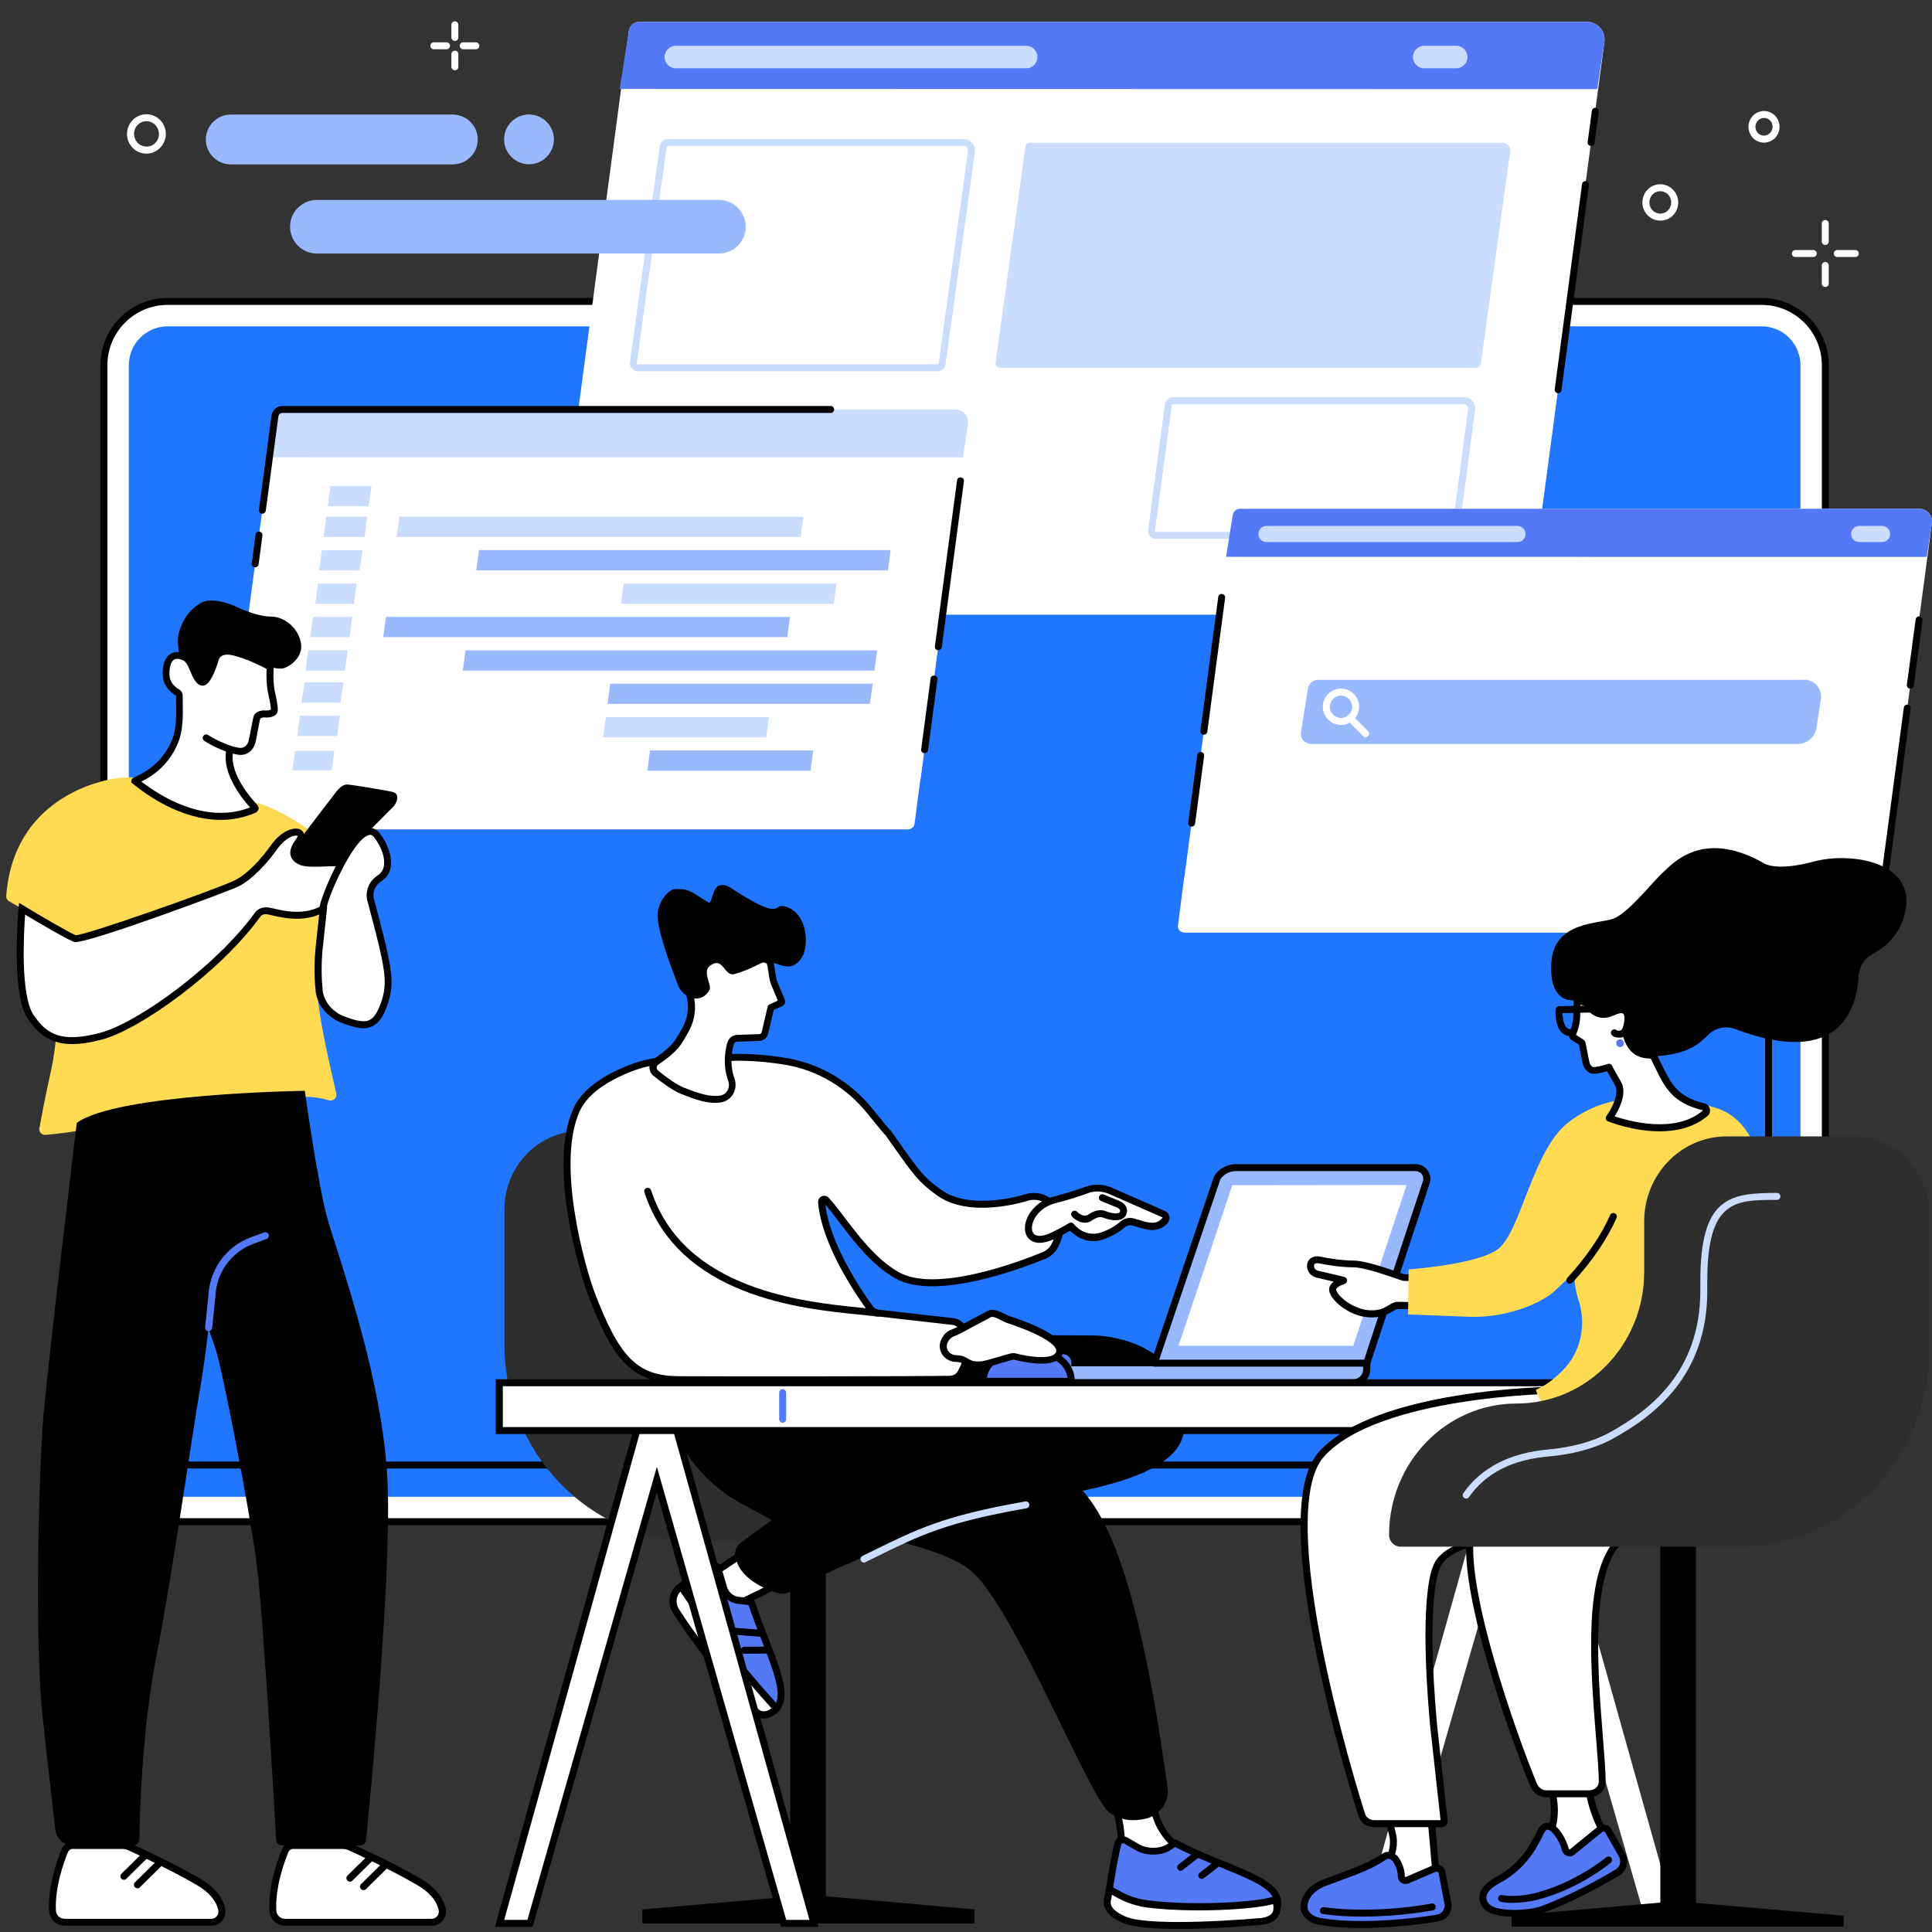 <svg width="605" height="605" viewBox="0 0 605 605" fill="none" xmlns="http://www.w3.org/2000/svg">
<rect x="0" y="0" width="605" height="605" fill="#333333" stroke="none"/>
<g clip-path="url(#clip0_2438_19201)">
<path d="M551.647 94.391H52.502C41.5 94.391 32.547 103.311 32.547 114.346V456.558C32.547 467.56 41.467 476.513 52.502 476.513H551.647C562.649 476.513 571.602 467.593 571.602 456.558V114.346C571.569 103.311 562.649 94.391 551.647 94.391Z" fill="white"/>
<path d="M551.643 477.604H52.499C40.902 477.604 31.453 468.155 31.453 456.558V114.346C31.453 102.75 40.902 93.301 52.499 93.301H551.643C563.24 93.301 572.689 102.75 572.689 114.346V456.558C572.656 468.155 563.24 477.604 551.643 477.604ZM52.499 95.481C42.092 95.481 33.634 103.939 33.634 114.346V456.558C33.634 466.966 42.092 475.423 52.499 475.423H551.643C562.051 475.423 570.508 466.966 570.508 456.558V114.346C570.508 103.939 562.051 95.481 551.643 95.481H52.499Z" fill="black"/>
<path d="M52.502 468.716C45.795 468.716 40.344 463.265 40.344 456.558V114.346C40.344 107.639 45.795 102.188 52.502 102.188H551.647C558.353 102.188 563.805 107.639 563.805 114.346V456.558C563.805 463.265 558.353 468.716 551.647 468.716H52.502Z" fill="#2176FF"/>
<path d="M543.946 459.861H60.197C54.118 459.861 49.195 454.939 49.195 448.86V366.627C49.195 366.032 49.691 365.537 50.286 365.537C50.88 365.537 51.376 366.032 51.376 366.627V448.86C51.376 453.716 55.34 457.681 60.197 457.681H543.913C548.77 457.681 552.734 453.716 552.734 448.86V314.03C552.734 313.435 553.23 312.939 553.825 312.939C554.419 312.939 554.915 313.435 554.915 314.03V448.86C554.948 454.939 549.992 459.861 543.946 459.861Z" fill="black"/>
<path d="M553.856 186.436C553.261 186.436 552.766 185.94 552.766 185.345V162.086C552.766 161.492 553.261 160.996 553.856 160.996C554.451 160.996 554.946 161.492 554.946 162.086V185.345C554.946 185.94 554.451 186.436 553.856 186.436Z" fill="black"/>
<path d="M502.42 13.117C502.849 9.78 500.272 6.84 496.935 6.84H200.25C198.565 6.84 197.112 8.095 196.913 9.78L172.993 189.014C172.762 190.831 174.183 192.483 176.033 192.483H475.56C477.245 192.483 478.698 191.227 478.896 189.542L502.42 13.117Z" fill="white"/>
<path d="M498.228 45.693C498.195 45.693 498.129 45.693 498.096 45.693C497.501 45.627 497.071 45.065 497.171 44.471L498.492 34.691C498.558 34.097 499.12 33.667 499.714 33.766C500.309 33.832 500.739 34.394 500.64 34.989L499.318 44.768C499.252 45.297 498.789 45.693 498.228 45.693Z" fill="black"/>
<path d="M487.915 123.134C487.882 123.134 487.816 123.134 487.783 123.134C487.188 123.068 486.759 122.507 486.858 121.912L495.415 57.652C495.481 57.057 496.043 56.628 496.637 56.727C497.232 56.793 497.662 57.355 497.562 57.95L488.972 122.176C488.906 122.738 488.444 123.134 487.915 123.134Z" fill="black"/>
<path d="M496.936 6.84C500.272 6.84 502.849 9.78 502.42 13.117L500.173 27.918L194.039 27.852L196.913 9.78C197.145 8.095 198.565 6.84 200.25 6.84H496.936Z" fill="#5479F7"/>
<path d="M324.837 18.305C325.101 16.19 323.449 14.34 321.335 14.34H211.647C209.863 14.34 208.376 15.661 208.145 17.412C207.881 19.527 209.533 21.377 211.647 21.377H321.335C323.119 21.41 324.606 20.088 324.837 18.305Z" fill="#CADDFF"/>
<path d="M459.504 18.305C459.768 16.19 458.116 14.34 456.001 14.34H445.991C444.207 14.34 442.72 15.661 442.489 17.412C442.224 19.527 443.876 21.377 445.991 21.377H456.001C457.786 21.41 459.272 20.088 459.504 18.305Z" fill="#CADDFF"/>
<path d="M472.914 47.41C473.112 45.956 471.956 44.668 470.502 44.668H322.589C321.829 44.668 321.202 45.23 321.102 45.956L311.753 113.652C311.653 114.445 312.281 115.172 313.074 115.172H462.243C463.003 115.172 463.63 114.61 463.729 113.884L472.914 47.41Z" fill="#CADDFF"/>
<path d="M454.282 168.728H361.94C361.246 168.728 360.585 168.431 360.123 167.902C359.66 167.374 359.462 166.68 359.528 165.986L364.781 126.637C364.946 125.349 366.037 124.391 367.325 124.391H458.412C459.436 124.391 460.394 124.82 461.055 125.58C461.716 126.34 462.046 127.364 461.914 128.355L456.859 166.449C456.694 167.737 455.571 168.728 454.282 168.728ZM367.325 126.571C367.127 126.571 366.962 126.736 366.929 126.902L361.676 166.25C361.676 166.349 361.709 166.416 361.742 166.449C361.775 166.482 361.841 166.548 361.94 166.548H454.282C454.481 166.548 454.646 166.382 454.679 166.217L459.734 128.124C459.8 127.728 459.668 127.364 459.403 127.067C459.139 126.769 458.776 126.604 458.379 126.604H367.325V126.571Z" fill="#CADDFF"/>
<path d="M293.554 116.263H199.659C198.965 116.263 198.304 115.965 197.841 115.437C197.379 114.908 197.181 114.214 197.247 113.52L206.597 45.791C206.762 44.503 207.852 43.545 209.141 43.545H301.78C302.805 43.545 303.763 43.974 304.423 44.734C305.084 45.494 305.415 46.518 305.282 47.51L296.098 113.983C295.933 115.304 294.842 116.263 293.554 116.263ZM209.141 45.725C208.942 45.725 208.777 45.891 208.744 46.056L199.394 113.785C199.394 113.884 199.427 113.95 199.46 113.983C199.493 114.016 199.559 114.082 199.659 114.082H293.554C293.752 114.082 293.917 113.917 293.95 113.752L303.135 47.245C303.201 46.849 303.069 46.485 302.805 46.188C302.54 45.891 302.177 45.725 301.78 45.725H209.141Z" fill="#CADDFF"/>
<path d="M590.106 275.275L604.973 163.804C605.271 161.425 603.421 159.311 601.042 159.311H388.406C387.184 159.311 386.16 160.203 385.995 161.425L370.797 275.275H590.106Z" fill="white"/>
<path d="M601.041 159.311C603.42 159.311 605.27 161.425 604.973 163.804L603.354 174.409L383.945 174.376L385.994 161.425C386.159 160.203 387.183 159.311 388.406 159.311H601.041Z" fill="#5479F7"/>
<path d="M477.704 167.537C477.903 166.017 476.713 164.695 475.194 164.695H396.595C395.307 164.695 394.249 165.653 394.084 166.909C393.886 168.429 395.075 169.75 396.595 169.75H475.194C476.449 169.75 477.539 168.792 477.704 167.537Z" fill="#CADDFF"/>
<path d="M370.826 274.713L368.877 289.778C368.712 291.1 369.736 292.058 371.057 292.058H585.741C586.964 292.058 587.988 291.331 588.153 290.142L590.168 274.713H370.826Z" fill="white"/>
<path d="M591.885 167.537C592.083 166.017 590.894 164.695 589.374 164.695H582.204C580.916 164.695 579.859 165.653 579.694 166.909C579.495 168.429 580.685 169.75 582.204 169.75H589.374C590.662 169.75 591.753 168.792 591.885 167.537Z" fill="#CADDFF"/>
<path d="M376.97 230.08C376.937 230.08 376.871 230.08 376.838 230.08C376.243 230.014 375.814 229.452 375.913 228.857L381.496 186.932C381.562 186.337 382.124 185.907 382.719 186.006C383.313 186.073 383.743 186.634 383.644 187.229L378.06 229.155C377.994 229.683 377.532 230.08 376.97 230.08Z" fill="black"/>
<path d="M373.142 258.855C373.109 258.855 373.043 258.855 373.01 258.855C372.415 258.789 371.985 258.227 372.085 257.632L374.926 236.422C374.992 235.827 375.554 235.398 376.148 235.497C376.743 235.563 377.173 236.124 377.073 236.719L374.232 257.93C374.133 258.458 373.67 258.855 373.142 258.855Z" fill="black"/>
<path d="M585.708 293.446H581.082C580.488 293.446 579.992 292.951 579.992 292.356C579.992 291.761 580.488 291.266 581.082 291.266H585.708C586.369 291.266 586.93 290.77 587.029 290.109L596.181 221.588C596.247 220.993 596.809 220.564 597.403 220.663C597.998 220.729 598.428 221.29 598.329 221.885L589.177 290.407C588.979 292.158 587.459 293.446 585.708 293.446Z" fill="black"/>
<path d="M598.196 215.642C598.163 215.642 598.097 215.642 598.064 215.642C597.47 215.576 597.04 215.014 597.139 214.419L599.881 193.969C599.947 193.374 600.509 192.944 601.104 193.044C601.699 193.11 602.128 193.671 602.029 194.266L599.287 214.717C599.221 215.245 598.758 215.642 598.196 215.642Z" fill="black"/>
<path d="M564.961 212.832C568.166 212.832 570.61 215.64 570.214 218.812L568.826 227.898C568.397 230.805 565.886 232.985 562.913 232.985L410.506 232.952C409.581 232.952 408.722 232.556 408.127 231.862C407.533 231.168 407.268 230.243 407.401 229.351L409.548 215.706C409.746 214.087 411.134 212.898 412.753 212.898H564.961V212.832Z" fill="#99B9FF"/>
<path d="M419.925 227.006C416.786 227.006 414.242 224.462 414.242 221.323C414.242 218.185 416.786 215.641 419.925 215.641C423.063 215.641 425.607 218.185 425.607 221.323C425.607 224.462 423.03 227.006 419.925 227.006ZM419.925 217.821C418.009 217.821 416.423 219.407 416.423 221.323C416.423 223.239 418.009 224.825 419.925 224.825C421.841 224.825 423.427 223.239 423.427 221.323C423.394 219.407 421.841 217.821 419.925 217.821Z" fill="white"/>
<path d="M427.626 230.837C427.362 230.837 427.064 230.738 426.866 230.507L422.01 225.65C421.58 225.221 421.58 224.527 422.01 224.098C422.439 223.668 423.133 223.668 423.562 224.098L428.419 228.954C428.849 229.384 428.849 230.077 428.419 230.507C428.188 230.738 427.924 230.837 427.626 230.837Z" fill="white"/>
<path d="M288.299 243.824L303.133 132.683C303.431 130.337 301.614 128.223 299.235 128.223H88.45C87.227 128.223 86.236 129.115 86.071 130.337L70.906 243.824H288.299Z" fill="white"/>
<path d="M299.234 128.223C301.613 128.223 303.43 130.304 303.133 132.683L301.547 143.222L84.055 143.189L86.103 130.337C86.268 129.148 87.293 128.223 88.482 128.223H299.234Z" fill="#CADDFF"/>
<path d="M71.006 242.867L69.057 257.635C68.892 258.924 69.883 259.717 71.205 259.717H284.005C285.228 259.717 286.219 259.188 286.384 257.966L288.366 242.834H71.006V242.867Z" fill="white"/>
<path d="M79.892 177.648C79.859 177.648 79.793 177.648 79.76 177.648C79.165 177.582 78.736 177.02 78.835 176.426L80.024 167.406C80.09 166.811 80.652 166.382 81.246 166.481C81.841 166.547 82.271 167.109 82.171 167.703L80.982 176.723C80.916 177.252 80.42 177.648 79.892 177.648Z" fill="black"/>
<path d="M82.142 160.865C82.109 160.865 82.043 160.865 82.01 160.865C81.415 160.799 80.986 160.237 81.085 159.643L85.016 130.172C85.247 128.454 86.734 127.133 88.485 127.133H260.12C260.715 127.133 261.21 127.628 261.21 128.223C261.21 128.818 260.715 129.313 260.12 129.313H88.452C87.791 129.313 87.23 129.809 87.164 130.47L83.232 159.94C83.133 160.469 82.67 160.865 82.142 160.865Z" fill="black"/>
<path d="M293.821 203.618C293.788 203.618 293.722 203.618 293.689 203.618C293.095 203.551 292.665 202.99 292.764 202.395L299.702 150.426C299.768 149.831 300.33 149.401 300.925 149.501C301.519 149.567 301.949 150.128 301.85 150.723L294.912 202.692C294.813 203.221 294.35 203.618 293.821 203.618Z" fill="black"/>
<path d="M289.525 235.862C289.492 235.862 289.426 235.862 289.392 235.862C288.798 235.796 288.368 235.234 288.467 234.639L291.408 212.471C291.474 211.876 292.036 211.446 292.63 211.546C293.225 211.612 293.654 212.173 293.555 212.768L290.615 234.937C290.516 235.465 290.053 235.862 289.525 235.862Z" fill="black"/>
<path d="M250.731 168.166H124.227L125.086 161.822H251.59L250.731 168.166Z" fill="#CADDFF"/>
<path d="M278.057 178.605H149.141L150 172.262H278.883L278.057 178.605Z" fill="#99B9FF"/>
<path d="M261.107 189.08H194.469L195.328 182.736H261.933L261.107 189.08Z" fill="#CADDFF"/>
<path d="M246.537 199.519H120L120.859 193.176H247.363L246.537 199.519Z" fill="#99B9FF"/>
<path d="M273.828 209.992H144.945L145.771 203.648H274.687L273.828 209.992Z" fill="#99B9FF"/>
<path d="M239.929 230.906H188.852L189.711 224.562H240.788L239.929 230.906Z" fill="#CADDFF"/>
<path d="M253.804 241.345H202.727L203.553 235.002H254.663L253.804 241.345Z" fill="#99B9FF"/>
<path d="M272.409 220.433H190.242L191.101 214.09H273.268L272.409 220.433Z" fill="#99B9FF"/>
<path d="M103.878 241.247H91.555L92.381 235.135H104.704L103.878 241.247Z" fill="#CADDFF"/>
<path d="M114.155 168.166H101.336L102.162 161.822H115.014L114.155 168.166Z" fill="#CADDFF"/>
<path d="M115.444 158.552H102.625L103.451 152.209H116.303L115.444 158.552Z" fill="#CADDFF"/>
<path d="M112.667 178.607H99.914L100.773 172.264H113.526L112.667 178.607Z" fill="#CADDFF"/>
<path d="M110.819 189.08H98.727L99.586 182.736H111.678L110.819 189.08Z" fill="#CADDFF"/>
<path d="M109.495 199.519H97.172L98.031 193.176H110.321L109.495 199.519Z" fill="#CADDFF"/>
<path d="M108.011 209.994H95.688L96.546 203.65H108.87L108.011 209.994Z" fill="#CADDFF"/>
<path d="M105.565 230.476H93.109L93.935 224.133H106.424L105.565 230.476Z" fill="#CADDFF"/>
<path d="M106.652 220.037H94.461L95.32 213.693H107.511L106.652 220.037Z" fill="#CADDFF"/>
<path d="M225.096 62.609H99.22C94.594 62.609 90.828 66.376 90.828 71.001C90.828 75.626 94.594 79.393 99.22 79.393H225.129C229.755 79.393 233.521 75.626 233.521 71.001C233.521 66.376 229.755 62.609 225.096 62.609Z" fill="#99B9FF"/>
<path d="M141.804 35.881H72.258C67.963 35.881 64.461 39.383 64.461 43.678C64.461 47.973 67.963 51.475 72.258 51.475H141.804C146.099 51.475 149.601 47.973 149.601 43.678C149.601 39.383 146.099 35.881 141.804 35.881Z" fill="#99B9FF"/>
<path d="M173.454 43.645C173.454 47.94 169.951 51.442 165.656 51.442C161.361 51.442 157.859 47.94 157.859 43.645C157.859 39.35 161.361 35.848 165.656 35.848C169.984 35.881 173.454 39.35 173.454 43.645Z" fill="#99B9FF"/>
<path d="M142.442 12.819C141.847 12.819 141.352 12.323 141.352 11.729V7.764C141.352 7.169 141.847 6.674 142.442 6.674C143.037 6.674 143.532 7.169 143.532 7.764V11.729C143.532 12.323 143.07 12.819 142.442 12.819Z" fill="white"/>
<path d="M142.442 22.005C141.847 22.005 141.352 21.509 141.352 20.914V16.95C141.352 16.355 141.847 15.859 142.442 15.859C143.037 15.859 143.532 16.355 143.532 16.95V20.914C143.532 21.509 143.07 22.005 142.442 22.005Z" fill="white"/>
<path d="M139.828 15.429H135.864C135.269 15.429 134.773 14.933 134.773 14.338C134.773 13.744 135.269 13.248 135.864 13.248H139.828C140.423 13.248 140.919 13.744 140.919 14.338C140.919 14.933 140.423 15.429 139.828 15.429Z" fill="white"/>
<path d="M149.016 15.429H145.051C144.457 15.429 143.961 14.933 143.961 14.338C143.961 13.744 144.457 13.248 145.051 13.248H149.016C149.611 13.248 150.106 13.744 150.106 14.338C150.106 14.933 149.644 15.429 149.016 15.429Z" fill="white"/>
<path d="M571.575 76.715C570.98 76.715 570.484 76.219 570.484 75.625V69.975C570.484 69.38 570.98 68.885 571.575 68.885C572.169 68.885 572.665 69.38 572.665 69.975V75.625C572.665 76.252 572.202 76.715 571.575 76.715Z" fill="white"/>
<path d="M571.575 89.863C570.98 89.863 570.484 89.368 570.484 88.773V83.124C570.484 82.529 570.98 82.033 571.575 82.033C572.169 82.033 572.665 82.529 572.665 83.124V88.773C572.665 89.401 572.202 89.863 571.575 89.863Z" fill="white"/>
<path d="M567.841 80.481H562.192C561.597 80.481 561.102 79.986 561.102 79.391C561.102 78.796 561.597 78.301 562.192 78.301H567.841C568.436 78.301 568.932 78.796 568.932 79.391C568.932 79.986 568.436 80.481 567.841 80.481Z" fill="white"/>
<path d="M580.99 80.481H575.34C574.746 80.481 574.25 79.986 574.25 79.391C574.25 78.796 574.746 78.301 575.34 78.301H580.99C581.585 78.301 582.08 78.796 582.08 79.391C582.08 79.986 581.585 80.481 580.99 80.481Z" fill="white"/>
<path d="M519.933 69.083C519.272 69.083 518.579 68.951 517.918 68.72C516.497 68.158 515.407 67.101 514.779 65.68C513.557 62.806 514.812 59.436 517.654 58.181C519.008 57.586 520.528 57.52 521.915 58.082C523.336 58.643 524.426 59.7 525.054 61.121C526.31 63.995 525.021 67.365 522.18 68.621C521.453 68.918 520.693 69.083 519.933 69.083ZM518.546 60.163C516.795 60.956 516.035 63.037 516.794 64.821C517.158 65.68 517.852 66.341 518.711 66.672C519.537 67.002 520.462 66.969 521.288 66.606C523.039 65.813 523.799 63.731 523.039 61.947C522.675 61.088 521.982 60.427 521.123 60.097C520.297 59.767 519.372 59.8 518.546 60.163Z" fill="white"/>
<path d="M552.409 44.669C551.814 44.669 551.219 44.569 550.658 44.338C549.435 43.876 548.477 42.918 547.948 41.695C546.858 39.217 547.981 36.277 550.426 35.187C551.616 34.658 552.937 34.625 554.127 35.087C555.349 35.55 556.307 36.508 556.836 37.73C557.926 40.208 556.803 43.149 554.358 44.239C553.73 44.503 553.069 44.669 552.409 44.669ZM552.409 36.938C552.045 36.938 551.682 37.004 551.318 37.169C549.964 37.797 549.336 39.416 549.931 40.836C550.228 41.53 550.757 42.026 551.45 42.29C552.111 42.554 552.838 42.521 553.466 42.224C554.82 41.596 555.448 39.977 554.853 38.556C554.556 37.863 554.028 37.367 553.334 37.103C553.036 36.971 552.739 36.938 552.409 36.938Z" fill="white"/>
<path d="M45.863 48.105C45.136 48.105 44.41 47.972 43.683 47.708C42.163 47.113 40.941 45.957 40.28 44.437C38.925 41.332 40.346 37.697 43.385 36.31C44.872 35.649 46.491 35.616 48.011 36.178C49.531 36.772 50.753 37.929 51.414 39.448C52.768 42.554 51.348 46.188 48.308 47.576C47.548 47.939 46.689 48.105 45.863 48.105ZM44.31 38.292C42.328 39.184 41.436 41.53 42.328 43.545C42.758 44.536 43.517 45.296 44.509 45.66C45.467 46.023 46.491 45.99 47.449 45.594C49.431 44.702 50.323 42.356 49.431 40.34C49.002 39.349 48.242 38.589 47.251 38.226C46.293 37.83 45.236 37.863 44.31 38.292Z" fill="white"/>
<path d="M101.931 280.727C101.601 280.727 101.27 280.595 101.072 280.298C100.709 279.835 100.808 279.141 101.27 278.778L102.889 277.522C104.376 276.366 106.193 274.053 106.193 274.02C106.557 273.558 107.25 273.459 107.713 273.822C108.175 274.186 108.275 274.879 107.911 275.342C107.845 275.441 105.929 277.919 104.178 279.24L102.559 280.496C102.394 280.661 102.162 280.727 101.931 280.727Z" fill="black"/>
<path d="M99.153 277.621C98.756 277.621 98.393 277.423 98.195 277.027C97.93 276.498 98.129 275.837 98.657 275.54L100.474 274.582C102.159 273.723 104.307 271.741 104.34 271.708C104.769 271.311 105.463 271.344 105.893 271.774C106.289 272.203 106.256 272.897 105.827 273.326C105.727 273.425 103.415 275.507 101.499 276.531L99.681 277.489C99.483 277.588 99.318 277.621 99.153 277.621Z" fill="black"/>
<path d="M36.478 243.724C31.489 244.385 4.266 249.869 1.953 280.529C1.887 281.223 2.25 281.916 2.878 282.247L18.604 291.299C19.199 291.63 19.562 292.257 19.529 292.951C19.364 298.568 18.472 324.007 16.093 334.712C14.243 343.037 12.955 349.843 12.327 353.246C12.096 354.436 13.087 355.526 14.309 355.394C18.142 355.03 25.807 354.204 30.829 352.652C37.139 350.702 39.947 347.002 55.211 353.345C58.416 354.667 62.05 354.502 65.123 352.883C73.481 348.456 90.926 340.593 102.919 344.557C104.273 345.02 105.595 343.797 105.297 342.41C103.546 334.547 99.879 319.382 99.483 311.354C98.987 301.343 104.736 267.974 102.06 264.505C99.516 261.201 88.282 253.569 80.684 251.488C77.908 250.728 74.968 250.662 72.622 250.067C66.808 248.614 50.486 241.907 36.478 243.724Z" fill="#FFDB53"/>
<path d="M9.583 318.358C14.274 325.329 19.66 327.576 31.454 324.536C43.249 321.497 68.259 303.59 80.616 286.542C80.616 286.542 81.475 284.989 83.886 285.253C86.298 285.551 96.243 289.383 103.643 282.842C111.044 276.3 109.26 271.609 108.897 270.717C108.269 269.23 97.234 271.146 94.26 269.791C91.287 268.47 91.32 266.389 93.534 263.349C96.21 259.715 90.263 258.889 85.704 265.331C82.961 269.263 78.303 274.417 74.107 276.564C69.779 278.745 25.706 294.603 23.426 293.91C21.146 293.216 6.841 284.56 6.841 284.56C6.841 284.56 4.462 310.759 9.583 318.358Z" fill="white"/>
<path d="M22.602 326.948C16.456 326.948 12.327 324.437 8.659 318.953C3.406 311.123 5.719 285.518 5.818 284.461L5.983 282.743L7.47 283.635C13.086 287.038 21.974 292.225 23.725 292.852C27.095 292.852 68.492 278.216 73.646 275.606C77.71 273.558 82.203 268.47 84.813 264.737C87.555 260.838 90.892 259.285 92.974 259.484C93.965 259.583 94.725 260.078 95.088 260.838C95.385 261.466 95.484 262.523 94.394 264.01C93.304 265.497 92.841 266.653 93.04 267.38C93.172 267.908 93.733 268.404 94.658 268.8C95.914 269.362 99.416 269.23 102.257 269.098C107.114 268.899 109.294 268.866 109.856 270.287C110.616 272.137 111.64 277.159 104.306 283.635C97.632 289.515 89.24 287.566 85.209 286.641C84.582 286.476 84.02 286.377 83.69 286.311C82.104 286.112 81.542 286.971 81.509 287.038L81.443 287.137C69.219 304.118 43.878 322.455 31.72 325.593C28.251 326.485 25.245 326.948 22.602 326.948ZM7.866 286.41C7.437 292.324 6.38 311.651 10.476 317.763C14.573 323.875 19.099 326.618 31.192 323.479C42.986 320.439 67.666 302.533 79.725 285.947C80.221 285.121 81.608 283.899 84.053 284.163C84.483 284.229 85.077 284.361 85.804 284.527C89.471 285.386 97.136 287.17 102.951 282.016C108.898 276.73 108.568 272.963 108.006 271.377C107.18 271.113 104.339 271.245 102.422 271.311C98.887 271.443 95.584 271.576 93.865 270.816C92.28 270.122 91.322 269.164 91.024 267.941C90.628 266.488 91.189 264.836 92.742 262.721C93.172 262.127 93.205 261.796 93.205 261.73C93.172 261.73 92.974 261.631 92.478 261.664C91.123 261.796 88.811 263.019 86.729 265.992C83.987 269.924 79.163 275.309 74.736 277.556C72.027 278.943 26.401 295.925 23.262 294.967C21.214 294.339 11.732 288.723 7.866 286.41Z" fill="black"/>
<path d="M101.298 284.493L101.132 286.079L100.141 295.132C99.117 303.094 99.91 309.602 99.91 309.602C99.91 312.113 101.43 315.054 103.28 316.706C105.427 318.622 106.584 319.018 108.335 319.646C114.975 322.058 117.85 321.298 120.262 314.459C122.673 307.62 121.814 303.358 116.165 282.114C116.165 282.114 114.612 277.819 119.006 274.945C122.905 272.368 121.616 266.223 118.015 261.564C112.299 254.131 100.273 283.535 101.298 284.493Z" fill="white"/>
<path d="M113.851 321.993C112.298 321.993 110.415 321.563 107.97 320.671L107.871 320.638C106.12 320.01 104.832 319.548 102.552 317.533C100.338 315.583 98.819 312.345 98.786 309.669C98.686 308.909 98.059 302.665 99.017 295L100.14 284.659C100.008 284.098 100.173 283.338 100.537 282.181C101.825 277.853 109.061 260.475 115.206 259.352C116.197 259.154 117.617 259.286 118.873 260.905C121.549 264.341 122.871 268.404 122.342 271.51C122.045 273.36 121.087 274.88 119.567 275.838C115.933 278.217 117.122 281.587 117.155 281.719L117.188 281.818C122.937 303.359 123.763 307.753 121.285 314.79C120.029 318.392 118.576 320.44 116.593 321.365C115.8 321.794 114.908 321.993 113.851 321.993ZM102.354 283.998L102.453 284.098L101.23 295.265C100.239 303.029 100.999 309.405 100.999 309.471V309.603C100.999 311.652 102.288 314.361 104.006 315.881C105.988 317.632 106.979 317.995 108.631 318.59L108.73 318.623C112.166 319.878 114.248 320.11 115.701 319.416C117.089 318.755 118.179 317.103 119.269 314.097C121.549 307.588 120.822 303.689 115.14 282.446C114.512 280.662 114.413 276.664 118.41 274.021C119.402 273.36 119.996 272.402 120.228 271.147C120.657 268.636 119.468 265.233 117.188 262.226C116.494 261.301 115.866 261.367 115.305 261.565C110.283 263.349 102.75 280.893 102.354 283.998Z" fill="black"/>
<path d="M105.232 270.584C105.232 270.584 95.486 271.642 92.479 269.23C90.233 267.479 94.428 262.193 94.726 261.763C97.369 258.294 103.547 250.167 104.472 249.01C105.298 247.953 106.884 245.475 108.965 245.673C111.047 245.872 122.511 247.755 123.37 248.118C125.121 248.878 124.394 251.323 123.106 252.677C121.817 254.032 105.232 270.584 105.232 270.584Z" fill="black"/>
<path d="M24.052 351.628C24.052 351.628 14.636 429.863 13.48 444.928C12.323 460.027 10.572 512.822 13.48 538.956C15.363 555.871 16.651 567.204 17.345 573.051C17.676 575.76 19.955 577.842 22.698 577.842H41.86C42.851 577.842 43.644 577.049 43.644 576.091C43.743 569.054 44.371 542.193 48.864 519.232C54.084 492.537 59.899 450.743 62.806 433.926C63.764 428.31 64.59 422.066 65.284 415.954C65.284 415.954 65.284 415.954 67.465 422.33C69.645 428.706 77.905 471.656 80.217 488.506C82.332 503.803 85.867 565.221 86.495 576.223C86.561 577.181 87.321 577.908 88.279 577.908H112.826C113.751 577.908 114.511 577.214 114.61 576.289C115.767 564.891 122.474 496.138 121.416 465.313C120.26 431.647 105.161 391.604 102.254 380.569C99.347 369.535 95.448 341.584 95.448 341.584C95.448 341.584 36.64 342.41 24.052 351.628Z" fill="black"/>
<path d="M65.316 416.846C65.283 416.846 65.25 416.846 65.184 416.846C64.589 416.78 64.159 416.252 64.225 415.624C64.622 412.155 64.985 408.455 65.349 404.589C66.076 396.891 71.23 390.151 78.498 387.475L82.727 385.923C83.289 385.724 83.916 385.989 84.115 386.583C84.313 387.145 84.049 387.773 83.454 387.971L79.291 389.524C72.816 391.936 68.19 397.915 67.562 404.787C67.199 408.653 66.802 412.386 66.439 415.855C66.34 416.417 65.877 416.846 65.316 416.846Z" fill="#5479F7"/>
<path d="M107.471 577.875H91.844C90.72 577.875 89.729 578.536 89.3 579.56C87.912 582.93 85.071 590.826 85.467 598.293C85.566 600.341 87.284 601.927 89.3 601.927H135.19C137.305 601.927 138.89 600.011 138.494 597.929C137.998 595.451 136.247 592.181 131.192 589.273C123.032 584.516 112.79 579.791 109.585 578.338C108.925 578.007 108.198 577.875 107.471 577.875Z" fill="white"/>
<path d="M135.226 603.018H89.302C86.659 603.018 84.512 600.969 84.379 598.326C83.983 590.529 86.99 582.302 88.278 579.131C88.873 577.677 90.26 576.752 91.813 576.752H107.473C108.365 576.752 109.224 576.95 110.05 577.314C113.057 578.668 123.53 583.525 131.757 588.315C137.274 591.52 139.058 595.187 139.554 597.698C139.818 598.987 139.488 600.341 138.662 601.366C137.836 602.423 136.547 603.018 135.226 603.018ZM91.813 578.966C91.152 578.966 90.558 579.362 90.293 579.99C89.038 583.029 86.164 590.925 86.527 598.26C86.593 599.714 87.816 600.87 89.269 600.87H135.16C135.853 600.87 136.481 600.573 136.911 600.044C137.34 599.515 137.505 598.855 137.373 598.194C136.778 595.22 134.433 592.478 130.6 590.265C122.44 585.507 112.066 580.717 109.092 579.362C108.564 579.131 108.002 578.999 107.407 578.999H91.813V578.966Z" fill="black"/>
<path d="M109.592 589.241C109.294 589.241 109.03 589.142 108.799 588.911C108.369 588.482 108.369 587.788 108.799 587.358L115.373 580.883C115.803 580.453 116.497 580.453 116.926 580.883C117.356 581.312 117.356 582.006 116.926 582.436L110.351 588.911C110.153 589.109 109.889 589.241 109.592 589.241Z" fill="black"/>
<path d="M113.849 591.884C113.552 591.884 113.288 591.785 113.056 591.554C112.627 591.124 112.627 590.43 113.056 590.001L119.631 583.525C120.061 583.096 120.754 583.096 121.184 583.525C121.613 583.955 121.613 584.649 121.184 585.078L114.609 591.554C114.411 591.785 114.114 591.884 113.849 591.884Z" fill="black"/>
<path d="M38.457 577.875H22.797C21.674 577.875 20.682 578.536 20.253 579.56C18.865 582.93 16.024 590.826 16.42 598.293C16.52 600.341 18.238 601.927 20.253 601.927H66.143C68.258 601.927 69.844 600.011 69.447 597.929C68.951 595.451 67.201 592.181 62.146 589.273C53.985 584.516 43.743 579.791 40.538 578.338C39.911 578.007 39.184 577.875 38.457 577.875Z" fill="white"/>
<path d="M66.177 603.018H20.287C17.643 603.018 15.496 600.969 15.364 598.326C14.967 590.529 17.974 582.302 19.262 579.131C19.857 577.677 21.245 576.752 22.797 576.752H38.425C39.317 576.752 40.176 576.95 41.002 577.314C44.008 578.668 54.481 583.525 62.708 588.315C68.225 591.52 70.009 595.187 70.505 597.698C70.769 598.987 70.439 600.341 69.613 601.366C68.787 602.423 67.532 603.018 66.177 603.018ZM22.797 578.966C22.137 578.966 21.542 579.362 21.278 579.99C20.022 583.029 17.148 590.925 17.511 598.26C17.577 599.714 18.8 600.87 20.253 600.87H66.144C66.838 600.87 67.466 600.573 67.895 600.044C68.325 599.515 68.49 598.855 68.358 598.194C67.763 595.22 65.417 592.478 61.585 590.265C53.424 585.507 43.05 580.717 40.077 579.362C39.548 579.131 38.986 578.999 38.392 578.999H22.797V578.966Z" fill="black"/>
<path d="M38.818 588.646C38.521 588.646 38.257 588.547 38.025 588.315C37.596 587.886 37.596 587.192 38.025 586.762L44.6 580.287C45.029 579.857 45.723 579.857 46.153 580.287C46.582 580.716 46.582 581.41 46.153 581.84L39.578 588.315C39.38 588.547 39.083 588.646 38.818 588.646Z" fill="black"/>
<path d="M43.053 591.321C42.755 591.321 42.491 591.222 42.26 590.991C41.83 590.562 41.83 589.868 42.26 589.438L48.834 582.963C49.264 582.533 49.958 582.533 50.387 582.963C50.817 583.392 50.817 584.086 50.387 584.516L43.812 590.991C43.614 591.222 43.35 591.321 43.053 591.321Z" fill="black"/>
<path d="M56.468 205.037C56.798 205.136 57.161 205.301 57.558 205.499C57.558 205.499 58.417 206.028 59.21 207.481C60.003 208.935 61.324 213.428 63.042 213.164C64.76 212.9 66.875 205.896 66.875 205.896C66.875 205.896 67.535 202.46 72.822 203.781C78.108 205.103 82.204 207.349 83.79 208.274C85.376 209.199 86.83 209.464 88.416 209.332C90.001 209.199 95.156 206.16 94.23 201.27C93.305 196.381 88.812 193.044 84.847 193.077C80.718 193.11 74.804 190.434 73.747 189.905C72.689 189.376 66.478 186.832 63.075 188.716C60.069 190.401 57.525 193.077 56.137 197.702C55.245 200.643 55.939 203.352 56.038 204.244C56.071 204.607 56.137 204.937 56.468 205.037Z" fill="black"/>
<path d="M84.484 208.77C84.583 208.836 84.65 208.935 84.65 209.035C84.583 209.827 84.418 213.164 84.914 216.204C85.178 217.856 86.268 221.92 85.806 222.745C85.343 223.571 83.691 223.638 82.931 223.571C82.172 223.505 80.883 223.836 80.553 224.463C80.222 225.091 79.264 231.071 78.901 232.459C78.504 233.879 77.249 235.531 74.87 235.267C74.573 235.234 73.681 235.036 72.987 234.871C72.491 234.738 71.996 235.102 71.897 235.597C70.773 242.833 78.075 250.993 79.826 252.843C79.991 253.042 79.925 253.339 79.694 253.471C63.472 260.541 46.82 248.35 42.261 244.551C42.063 244.386 50.785 242.007 54.948 231.996C56.765 227.602 56.17 220.73 56.236 218.021C56.236 217.459 55.939 216.964 55.444 216.732C54.353 216.237 52.767 214.552 52.305 212.9C51.644 210.521 51.908 202.922 58.186 205.962C58.186 205.962 59.045 206.491 59.838 207.944C60.63 209.398 61.952 213.891 63.67 213.627C65.388 213.363 67.502 206.358 67.502 206.358C67.502 206.358 68.163 202.922 73.449 204.244C78.207 205.4 83.493 208.209 84.484 208.77Z" fill="white"/>
<path d="M69.118 256.742C56.398 256.742 45.297 248.483 41.564 245.377L41.102 244.98L41.168 244.386C41.267 243.758 41.696 243.56 42.291 243.295C47.775 240.884 51.707 236.952 53.92 231.567C55.308 228.263 55.209 223.34 55.143 220.102C55.143 219.243 55.11 218.517 55.143 217.955C55.143 217.823 55.077 217.724 54.978 217.691C53.623 217.063 51.773 215.147 51.244 213.164C50.716 211.281 50.683 206.953 52.962 205.07C53.953 204.244 55.738 203.583 58.645 204.971L58.744 205.037C58.843 205.103 59.9 205.764 60.792 207.416C61.024 207.812 61.222 208.341 61.486 208.969C61.883 209.861 62.874 212.239 63.469 212.537C64.162 212.041 65.517 209.101 66.409 206.094C66.475 205.764 66.871 204.508 68.193 203.649C69.548 202.79 71.398 202.625 73.677 203.187C78.567 204.409 83.952 207.251 84.977 207.812C85.439 208.076 85.737 208.572 85.704 209.134C85.637 210.026 85.472 213.197 85.968 216.039C86.034 216.435 86.166 216.997 86.298 217.625C86.959 220.796 87.223 222.382 86.761 223.274C85.902 224.86 83.325 224.728 82.829 224.662C82.367 224.629 81.706 224.827 81.508 224.992C81.342 225.488 80.946 227.635 80.682 229.056C80.384 230.642 80.12 232.095 79.922 232.756C79.36 234.772 77.543 236.688 74.702 236.357C74.603 236.357 74.305 236.324 72.918 235.994C72.059 242.47 78.567 249.936 80.582 252.084C80.913 252.447 81.045 252.91 80.946 253.405C80.847 253.868 80.516 254.264 80.087 254.462C76.42 256.081 72.719 256.742 69.118 256.742ZM44.273 244.749C49.989 249.176 64.195 258.328 78.303 252.844C75.561 249.804 69.713 242.304 70.77 235.432C70.869 234.904 71.166 234.408 71.629 234.111C72.092 233.813 72.653 233.714 73.182 233.813C74.57 234.144 74.867 234.177 74.933 234.177C77.047 234.408 77.708 232.525 77.807 232.162C77.972 231.6 78.237 230.08 78.534 228.626C79.129 225.455 79.36 224.397 79.558 223.968C80.153 222.779 81.937 222.382 82.994 222.481C83.82 222.547 84.58 222.382 84.811 222.217C84.91 221.523 84.415 219.177 84.151 218.054C84.019 217.393 83.886 216.799 83.82 216.369C83.358 213.693 83.424 210.819 83.49 209.464C81.871 208.605 77.279 206.292 73.149 205.268C71.53 204.872 70.242 204.905 69.415 205.433C68.689 205.863 68.523 206.524 68.523 206.557L68.49 206.656C67.433 210.158 65.748 214.387 63.766 214.684C61.618 215.015 60.396 212.14 59.405 209.794C59.174 209.266 58.975 208.737 58.81 208.44C58.282 207.449 57.72 206.986 57.555 206.887C56.101 206.193 55.011 206.127 54.284 206.722C52.962 207.845 52.863 211.149 53.26 212.57C53.623 213.924 55.011 215.345 55.804 215.708C56.696 216.105 57.257 217.03 57.224 218.021C57.224 218.55 57.224 219.243 57.224 220.069C57.29 223.505 57.389 228.692 55.837 232.426C53.623 237.943 49.725 242.073 44.273 244.749Z" fill="black"/>
<path d="M72.52 235.862C72.421 235.862 72.322 235.862 72.223 235.829C70.01 235.169 66.474 233.649 63.964 231.997C63.468 231.667 63.336 230.973 63.666 230.477C63.996 229.982 64.69 229.849 65.186 230.18C67.532 231.7 70.802 233.12 72.851 233.715C73.445 233.88 73.776 234.508 73.578 235.07C73.412 235.532 72.983 235.862 72.52 235.862Z" fill="black"/>
<path d="M247.297 380.803V396.661C247.297 419.392 265.171 437.827 287.24 437.827C309.31 437.827 327.184 456.263 327.184 478.993C327.184 481.008 325.565 482.66 323.55 482.66H217.827C184.755 482.66 157.961 455.04 157.961 420.945V378.721C157.961 365.176 168.632 354.174 181.782 354.174H221.527C235.733 354.207 247.297 366.101 247.297 380.803Z" fill="#2E2E2E"/>
<path d="M258.595 479.092H247.461V599.715H258.595V479.092Z" fill="black"/>
<path d="M305.146 597.931L255.918 593.57H251.392L201.141 597.931V602.292H305.146V597.931Z" fill="black"/>
<path d="M235.105 484.773L220.039 494.916L227.671 503.969L245.049 495.445L235.105 484.773Z" fill="white"/>
<path d="M227.67 505.06C227.34 505.06 227.043 504.927 226.844 504.663L219.213 495.611C219.014 495.379 218.915 495.049 218.981 494.752C219.014 494.454 219.18 494.157 219.444 493.992L234.509 483.849C234.939 483.552 235.567 483.618 235.93 484.014L245.842 494.685C246.073 494.95 246.172 495.28 246.106 495.644C246.04 495.974 245.809 496.271 245.511 496.436L228.133 504.96C228.001 505.027 227.836 505.06 227.67 505.06ZM221.657 495.148L227.968 502.615L243.265 495.115L234.972 486.195L221.657 495.148Z" fill="black"/>
<path d="M222.615 490.358C220.336 491.745 216.173 494.421 212.77 497.197C210.622 498.948 210.16 502.02 211.614 504.366C215.776 511.007 226.117 525.279 236.69 535.984C237.417 536.711 239.135 537.636 241.447 536.413C249.31 532.151 240.919 518.771 235.269 501.591L231.238 501.128C229.091 500.897 227.307 499.377 226.679 497.296L224.895 491.217C224.565 490.259 223.474 489.829 222.615 490.358Z" fill="#5479F7"/>
<path d="M239.202 538.099C237.781 538.099 236.625 537.471 235.898 536.744C225.326 526.04 215.018 511.866 210.69 504.928C208.905 502.087 209.5 498.387 212.077 496.338C215.579 493.497 219.808 490.788 222.055 489.4C222.749 488.971 223.575 488.905 224.334 489.202C225.094 489.499 225.656 490.127 225.887 490.887L227.671 496.966C228.167 498.618 229.588 499.84 231.306 500.039L236.03 500.567L236.261 501.228C237.649 505.49 239.268 509.62 240.688 513.254C245.149 524.652 248.651 533.672 241.911 537.339C240.953 537.868 240.028 538.099 239.202 538.099ZM223.211 491.283C221.031 492.638 216.868 495.281 213.465 498.056C211.747 499.444 211.35 501.922 212.54 503.805C216.835 510.644 227.011 524.652 237.451 535.225C237.682 535.456 238.904 536.546 240.887 535.456C245.71 532.846 243.299 525.974 238.673 514.113C237.319 510.644 235.799 506.712 234.411 502.616L231.074 502.252C228.497 501.955 226.317 500.138 225.59 497.627L223.806 491.548C223.74 491.383 223.641 491.283 223.541 491.283C223.475 491.217 223.343 491.184 223.211 491.283Z" fill="black"/>
<path d="M213.267 496.768C213.267 496.768 212.904 497.032 212.739 497.197C210.591 498.948 210.129 502.021 211.582 504.366C215.745 511.007 226.086 525.28 236.659 535.984C237.385 536.711 239.103 537.636 241.416 536.414C242.11 536.017 243.134 535.059 243.134 535.059L242.407 534.266C232.231 523.033 222.848 511.073 214.391 498.486L213.267 496.768Z" fill="white"/>
<path d="M239.202 538.099C237.781 538.099 236.625 537.472 235.898 536.745C225.326 526.04 215.018 511.867 210.69 504.929C208.905 502.087 209.5 498.387 212.077 496.339C212.242 496.207 212.606 495.909 212.606 495.909C212.837 495.711 213.134 495.645 213.465 495.678C213.762 495.711 214.026 495.909 214.192 496.141L215.348 497.859C223.74 510.38 233.123 522.373 243.265 533.507L243.992 534.3C244.389 534.729 244.356 535.423 243.926 535.82C243.794 535.919 242.77 536.91 241.977 537.34C240.953 537.868 240.028 538.099 239.202 538.099ZM213.068 498.387C211.714 499.808 211.449 502.021 212.54 503.772C216.835 510.611 227.011 524.62 237.451 535.192C237.682 535.423 238.904 536.514 240.887 535.423C241.085 535.324 241.316 535.126 241.581 534.928C231.405 523.728 221.956 511.636 213.498 499.081L213.068 498.387Z" fill="black"/>
<path d="M237.98 512.528C237.947 512.528 237.914 512.528 237.881 512.528L230.216 511.933C229.622 511.9 229.159 511.371 229.225 510.744C229.258 510.149 229.787 509.686 230.414 509.752L238.079 510.347C238.674 510.38 239.137 510.909 239.07 511.536C239.037 512.098 238.542 512.528 237.98 512.528Z" fill="black"/>
<path d="M233.09 517.846C232.496 517.846 232 517.351 232 516.756C232 516.161 232.496 515.666 233.09 515.666L240.59 515.633C241.185 515.633 241.68 516.128 241.68 516.723C241.68 517.318 241.185 517.813 240.59 517.813L233.09 517.846Z" fill="black"/>
<path d="M342.743 418.202C348.922 418.235 369.934 421.704 370.562 440.965C370.76 447.507 376.013 459.599 336.73 467.297C289.882 476.449 255.059 494.256 247.229 498.485C246.073 499.113 244.751 499.245 243.496 498.849C239.564 497.626 231.272 494.289 230.247 487.153C230.016 485.567 230.71 483.948 232.031 483.023L241.712 475.986L232.56 471.063C222.087 465.447 213.827 456.229 210.061 444.93C206.691 434.82 205.039 417.541 205.039 417.541L342.743 418.202Z" fill="black"/>
<path d="M515.533 602.093L475.821 464.422L436.109 602.093H426.594L470.238 446.746H481.405L525.048 602.093H515.533Z" fill="white"/>
<path d="M349.781 567.304C351.268 572.954 351.664 578.835 350.905 584.616L373.437 580.85C367.853 578.768 363.591 574.143 361.906 568.427L360.618 564.066L349.781 567.304Z" fill="white"/>
<path d="M350.872 585.706C350.607 585.706 350.31 585.607 350.112 585.409C349.847 585.178 349.748 584.814 349.781 584.484C350.541 578.801 350.178 573.119 348.691 567.601C348.526 567.04 348.856 566.445 349.418 566.28L360.255 563.009C360.519 562.91 360.849 562.943 361.08 563.108C361.345 563.24 361.51 563.471 361.609 563.769L362.898 568.13C364.483 573.515 368.547 577.876 373.767 579.858C374.23 580.024 374.527 580.486 374.461 580.982C374.428 581.477 374.032 581.874 373.569 581.94L351.037 585.706C351.004 585.673 350.938 585.706 350.872 585.706ZM351.07 568.031C352.292 573.053 352.623 578.174 352.127 583.294L369.869 580.321C365.574 577.744 362.303 573.581 360.849 568.692L359.858 565.355L351.07 568.031Z" fill="black"/>
<path d="M350.039 577.348C349.312 580.157 347.826 588.086 347.231 592.844C346.868 595.817 348.817 598.592 351.724 599.319C359.951 601.334 379.477 600.839 395.764 601.235C396.888 601.268 398.936 600.674 399.795 597.964C402.736 588.681 385.159 586.269 367.913 577.117C367.913 577.117 366.922 577.976 365.435 578.769C362.957 580.124 358.861 579.992 356.416 578.604L352.484 576.357C351.493 575.796 350.304 576.324 350.039 577.348Z" fill="#5479F7"/>
<path d="M395.833 602.325C395.8 602.325 395.767 602.325 395.734 602.325C391.571 602.226 387.144 602.193 382.849 602.16C369.931 602.027 357.707 601.928 351.463 600.375C347.994 599.516 345.714 596.213 346.177 592.711C346.771 587.953 348.258 580.024 349.018 577.083C349.216 576.257 349.811 575.597 350.604 575.266C351.397 574.936 352.256 575.002 353.016 575.398L356.947 577.645C359.128 578.9 362.762 578.967 364.909 577.81C366.264 577.083 367.189 576.29 367.222 576.29L367.784 575.828L368.445 576.158C373.764 578.967 379.149 581.18 383.907 583.096C394.677 587.49 403.201 590.96 400.855 598.294C399.864 601.268 397.551 602.325 395.833 602.325ZM351.628 577.215C351.529 577.215 351.463 577.249 351.43 577.249C351.331 577.282 351.165 577.381 351.099 577.612C350.373 580.453 348.886 588.416 348.324 592.942C348.027 595.354 349.58 597.633 351.991 598.228C357.971 599.715 370.625 599.814 382.882 599.946C387.177 599.979 391.638 600.012 395.8 600.111C396.131 600.111 397.981 600.045 398.741 597.6C400.393 592.413 394.182 589.605 383.048 585.079C378.422 583.195 373.202 581.081 368.015 578.372C367.553 578.702 366.826 579.198 365.934 579.693C363.191 581.18 358.665 581.114 355.857 579.495L351.925 577.249C351.793 577.249 351.727 577.215 351.628 577.215Z" fill="black"/>
<path d="M346.775 594.991C346.775 595.057 346.742 595.123 346.742 595.156C346.379 598.13 349.253 599.914 351.995 601.136C360.288 604.804 393.888 601.797 393.888 601.797C393.888 601.797 398.381 601.83 399.604 599.121C399.769 598.725 399.868 598.13 399.901 597.634C399.934 597.106 399.901 596.577 399.769 596.048L399.472 594.826C394.912 596.643 374.296 598.031 359.363 596.181C353.086 595.388 349.451 592.678 347.37 591.654C347.37 591.654 347.106 593.306 346.775 594.991Z" fill="white"/>
<path d="M369.239 604.044C361.871 604.044 354.867 603.581 351.563 602.127C349.812 601.367 345.154 599.286 345.682 595.024C345.682 594.991 345.715 594.892 345.715 594.793C346.013 593.075 346.31 591.456 346.31 591.456C346.376 591.125 346.574 590.828 346.905 590.663C347.202 590.498 347.565 590.498 347.896 590.663C348.325 590.861 348.788 591.125 349.316 591.456C351.464 592.678 354.669 594.495 359.525 595.09C374.26 596.94 394.612 595.586 399.072 593.802C399.37 593.669 399.7 593.702 399.964 593.835C400.229 593.967 400.46 594.231 400.526 594.528L400.823 595.751C400.988 596.412 401.022 597.039 400.988 597.667C400.922 598.46 400.79 599.055 400.592 599.517C399.204 602.689 394.546 602.821 393.951 602.821C392.762 602.986 380.571 604.044 369.239 604.044ZM348.193 593.339C348.094 593.868 347.995 594.528 347.863 595.189L347.83 595.321C347.598 597.138 349.019 598.625 352.422 600.145C360.351 603.647 393.456 600.74 393.786 600.707C393.819 600.707 393.852 600.707 393.885 600.707C394.909 600.707 397.85 600.376 398.577 598.691C398.61 598.592 398.742 598.295 398.775 597.568C398.808 597.171 398.775 596.742 398.676 596.346L398.643 596.279C392.299 597.997 373.467 599.088 359.195 597.337C353.942 596.61 350.506 594.661 348.193 593.339C348.193 593.372 348.193 593.372 348.193 593.339Z" fill="black"/>
<path d="M369.733 585.839C369.402 585.839 369.105 585.707 368.874 585.41C368.51 584.947 368.576 584.253 369.039 583.89L373.896 580.057C374.358 579.694 375.052 579.76 375.415 580.223C375.779 580.685 375.713 581.379 375.25 581.742L370.394 585.575C370.228 585.773 369.964 585.839 369.733 585.839Z" fill="black"/>
<path d="M376.34 588.382C376.009 588.382 375.679 588.25 375.481 587.953C375.117 587.49 375.183 586.796 375.679 586.433L379.941 583.129C380.403 582.766 381.097 582.832 381.461 583.327C381.824 583.79 381.758 584.484 381.262 584.847L377 588.151C376.835 588.316 376.571 588.382 376.34 588.382Z" fill="black"/>
<path d="M302.338 448.234C302.338 448.234 319.518 452.034 332.271 460.855C343.339 468.52 355.001 483.156 365.639 559.937C366.366 565.091 361.939 568.791 358.933 569.485C354.671 570.476 351.169 570.08 347.567 567.734C341.422 563.737 318.229 504.697 304.419 492.175C290.609 479.654 232.23 476.978 220.964 461.02C209.698 445.063 237.351 445.062 237.351 445.062L302.338 448.234Z" fill="black"/>
<path d="M270.554 489.334C270.158 489.334 269.761 489.102 269.563 488.706C269.299 488.177 269.53 487.517 270.059 487.252C271.182 486.691 272.272 486.162 273.329 485.633C287.239 478.794 295.63 474.632 321.07 470.171C321.665 470.072 322.226 470.469 322.325 471.063C322.424 471.658 322.028 472.22 321.433 472.319C296.291 476.713 287.998 480.81 274.254 487.583C273.197 488.111 272.107 488.64 270.984 489.202C270.851 489.301 270.686 489.334 270.554 489.334Z" fill="#CADDFF"/>
<path d="M426.065 433.004H313.635C312.578 433.004 311.719 432.145 311.719 431.088V426.727H427.981V431.088C427.981 432.145 427.122 433.004 426.065 433.004Z" fill="#99B9FF"/>
<path d="M423.788 434.095H315.95C313.043 434.095 310.664 431.716 310.664 428.809V426.76C310.664 426.165 311.16 425.67 311.754 425.67H428.017C428.611 425.67 429.107 426.165 429.107 426.76V428.809C429.074 431.716 426.695 434.095 423.788 434.095ZM312.812 427.85V428.809C312.812 430.527 314.199 431.914 315.917 431.914H423.755C425.473 431.914 426.86 430.527 426.86 428.809V427.85H312.812Z" fill="black"/>
<path d="M427.983 426.859H361.477L381.167 368.777C382.423 366.828 384.637 365.639 387.015 365.639H443.247C445.791 365.639 447.443 368.117 446.617 370.33C446.253 371.189 427.983 426.859 427.983 426.859Z" fill="#99B9FF"/>
<path d="M427.982 427.95H361.476C361.112 427.95 360.782 427.784 360.584 427.487C360.385 427.19 360.319 426.826 360.452 426.496L380.142 368.414C380.176 368.315 380.209 368.249 380.275 368.183C381.761 365.903 384.272 364.549 387.014 364.549H443.246C444.832 364.549 446.219 365.276 447.111 366.564C447.97 367.787 448.169 369.339 447.64 370.727C447.31 371.619 435.35 408.06 429.072 427.223C428.874 427.652 428.478 427.95 427.982 427.95ZM362.996 425.769H427.189C429.469 418.864 445.228 370.76 445.559 369.934C445.823 369.24 445.724 368.447 445.294 367.787C444.832 367.126 444.072 366.729 443.246 366.729H387.014C385.032 366.729 383.248 367.687 382.158 369.273L362.996 425.769Z" fill="black"/>
<path d="M423.759 421.44H369.047L385.896 371.156L440.476 371.09L423.759 421.44Z" fill="white"/>
<path d="M180.554 347.502C183.462 341.092 191.193 336.93 197.206 334.584C201.369 332.965 205.763 332.073 210.223 331.908L225.982 331.28C231.929 330.851 238.933 331.115 246.598 332.502C256.774 334.32 265.893 339.87 272.368 347.964C275.309 351.599 277.886 354.77 278.084 354.836C286.608 366.829 287.764 368.944 293.909 373.437C304.184 380.904 322.19 374.825 322.19 374.825C328.17 373.933 330.351 378.426 331.441 380.904C332.762 383.91 331.474 387.577 330.318 389.923C329.591 391.443 328.302 392.599 326.749 393.227C319.018 396.399 292.786 406.211 280.76 399.372C270.716 393.657 263.976 381.763 258.624 375.915C258.096 375.32 257.104 375.75 257.17 376.576C258.294 389.725 269.097 405.319 272.368 409.812C272.963 410.605 273.855 411.134 274.846 411.233L298.601 413.942C298.931 413.975 299.294 414.107 299.625 414.306C301.178 415.132 302.202 416.717 302.433 418.501C302.797 421.31 302.565 426.563 301.706 428.281L300.88 429.9C300.22 431.188 298.898 432.014 297.444 432.047C284.824 432.245 227.931 432.279 212.502 432.179C198.362 432.113 192.712 425.109 185.18 405.319C182.206 397.39 172.79 364.649 180.554 347.502Z" fill="white"/>
<path d="M241.316 433.236C229.059 433.236 218.156 433.203 212.539 433.203C197.242 433.104 191.428 424.646 184.192 405.649C181.186 397.752 171.572 364.681 179.567 347.071C182.64 340.299 190.635 336.004 196.813 333.592C201.009 331.94 205.535 331.015 210.194 330.817L225.953 330.189C232.428 329.726 239.664 330.156 246.8 331.411C257.108 333.261 266.491 338.878 273.231 347.237C277.129 352.093 278.319 353.448 278.649 353.811L278.781 353.844L279.013 354.142C279.872 355.364 280.698 356.487 281.424 357.545C287.867 366.696 289.222 368.58 294.607 372.511C304.32 379.581 321.731 373.8 321.897 373.734L322.095 373.7C329.132 372.643 331.577 378.293 332.535 380.44C333.989 383.777 332.733 387.676 331.412 390.385C330.553 392.136 329.099 393.49 327.282 394.217C319.419 397.422 292.79 407.4 280.334 400.296C273 396.134 267.383 388.733 262.89 382.819C261.304 380.738 259.817 378.788 258.463 377.203C259.916 389.889 270.224 404.79 273.396 409.118C273.793 409.679 274.42 410.043 275.114 410.109L298.869 412.818C299.298 412.851 299.761 413.016 300.289 413.281C302.107 414.272 303.362 416.122 303.659 418.269C304.023 421.078 303.858 426.661 302.833 428.676L302.007 430.295C301.181 431.947 299.496 433.004 297.613 433.038C289.486 433.17 263.22 433.236 241.316 433.236ZM231.206 332.171C229.455 332.171 227.737 332.237 226.052 332.336L210.26 332.964C205.833 333.129 201.571 334.021 197.606 335.574C191.791 337.854 184.324 341.851 181.549 347.93C173.95 364.681 183.465 397.587 186.241 404.823C194.038 425.274 199.687 430.89 212.572 430.956C228.166 431.055 284.96 431.022 297.514 430.824C298.571 430.791 299.496 430.229 299.992 429.271L300.818 427.652C301.512 426.331 301.809 421.441 301.446 418.534C301.248 417.08 300.422 415.824 299.199 415.164C298.869 414.965 298.671 414.932 298.604 414.932L274.817 412.223C273.528 412.091 272.372 411.397 271.612 410.34C268.275 405.814 257.339 389.988 256.183 376.575C256.117 375.749 256.547 374.956 257.339 374.626C258.099 374.295 258.958 374.46 259.52 375.088C261.106 376.806 262.824 379.053 264.608 381.431C269.002 387.213 274.453 394.383 281.391 398.347C292.988 404.955 318.791 395.275 326.423 392.136C327.744 391.607 328.802 390.616 329.396 389.361C330.321 387.511 331.676 383.975 330.487 381.266C329.066 378.029 327.117 375.154 322.491 375.815C320.872 376.344 303.659 381.762 293.318 374.262C287.636 370.132 286.116 367.952 279.64 358.8C278.914 357.776 278.154 356.686 277.295 355.496C276.733 354.968 275.445 353.415 271.546 348.591C265.137 340.629 256.216 335.277 246.437 333.526C241.25 332.634 236.096 332.171 231.206 332.171Z" fill="black"/>
<path d="M307.922 432.542H335.476V426.694C335.476 425.24 334.287 424.051 332.833 424.051H310.565C309.111 424.051 307.922 425.24 307.922 426.694V432.542Z" fill="#5479F7"/>
<path d="M335.472 433.632H307.918C307.324 433.632 306.828 433.137 306.828 432.542C306.828 427.256 311.123 422.961 316.409 422.961H326.982C332.268 422.961 336.563 427.256 336.563 432.542C336.563 433.137 336.067 433.632 335.472 433.632ZM309.075 431.452H334.283C333.754 427.884 330.682 425.108 326.949 425.108H316.376C312.676 425.141 309.603 427.884 309.075 431.452Z" fill="black"/>
<path d="M295.961 419.524C296.456 418.565 297.282 417.805 298.273 417.442C299 417.178 299.694 416.847 300.388 416.484L309.771 411.495C311.522 410.636 314.033 412.652 315.85 413.246C321.367 415.063 332.765 419.325 331.807 423.356C330.783 427.684 321.004 425.636 317.535 424.777C316.742 424.578 309.539 427.188 307.26 427.354C304.121 427.585 303.394 426.792 301.841 425.966C301.148 425.603 300.355 425.437 299.529 425.437C298.24 425.437 296.985 424.876 296.192 423.885L296.159 423.852C295.267 422.728 295.102 421.175 295.762 419.92L295.961 419.524Z" fill="white"/>
<path d="M306.233 428.478C304.052 428.478 303.061 427.916 302.004 427.288C301.806 427.156 301.574 427.057 301.343 426.925C300.814 426.661 300.22 426.529 299.526 426.496C297.874 426.496 296.321 425.769 295.33 424.513C294.141 423.027 293.942 421.044 294.801 419.359L295 418.996C295.627 417.773 296.652 416.848 297.907 416.386C298.469 416.188 299.096 415.89 299.889 415.494L309.272 410.505C311.023 409.646 312.906 410.604 314.591 411.43C315.186 411.727 315.748 412.025 316.21 412.157C328.137 416.088 333.754 419.921 332.895 423.522C332.663 424.546 332.036 425.372 331.078 425.967C327.84 427.949 321.166 426.694 317.4 425.769C316.871 425.835 314.955 426.396 313.534 426.826C311.155 427.553 308.678 428.28 307.389 428.379C306.96 428.478 306.596 428.478 306.233 428.478ZM310.759 412.388C310.561 412.388 310.396 412.421 310.263 412.487L300.914 417.476C300.055 417.939 299.328 418.269 298.667 418.5C297.94 418.765 297.345 419.326 296.949 420.053L296.751 420.416C296.288 421.309 296.42 422.399 297.015 423.192C297.61 423.952 298.535 424.381 299.526 424.381C300.583 424.381 301.541 424.612 302.367 425.042C302.632 425.174 302.863 425.306 303.094 425.438C304.184 426.066 304.878 426.463 307.191 426.297C308.248 426.231 310.825 425.438 312.873 424.844C316.276 423.819 317.201 423.588 317.796 423.753C323.545 425.207 328.071 425.372 329.921 424.249C330.384 423.952 330.648 423.621 330.747 423.159C331.144 421.408 326.617 418.005 315.517 414.337C314.889 414.139 314.261 413.809 313.6 413.478C312.609 412.95 311.519 412.388 310.759 412.388Z" fill="black"/>
<path d="M364.812 382.127C365.34 381.499 365.109 380.508 364.349 380.178L347.698 372.876C345.352 371.852 342.676 371.753 340.297 372.612C337.852 373.504 334.284 374.693 330.22 375.717C319.747 378.361 318.954 392.204 329.791 386.884C333.227 385.2 335.308 383.911 335.308 383.911C335.275 383.911 339.24 389.23 345.583 386.851C348.491 385.761 350.308 384.44 351.431 383.481C352.356 382.656 353.645 382.358 354.834 382.656C357.708 383.382 361.937 385.596 364.812 382.127Z" fill="white"/>
<path d="M325.531 389.196C324.177 389.196 323.219 388.767 322.591 388.271C321.203 387.214 320.642 385.265 321.104 383.117C321.798 379.88 324.805 375.981 329.992 374.693C334.121 373.635 337.69 372.446 339.936 371.62C342.612 370.662 345.52 370.761 348.163 371.917L364.814 379.219C365.508 379.516 365.971 380.111 366.169 380.838C366.334 381.565 366.169 382.291 365.706 382.886C362.832 386.355 358.768 385.067 356.059 384.208C355.563 384.042 355.068 383.877 354.605 383.778C353.746 383.547 352.854 383.778 352.194 384.34C351.103 385.331 349.121 386.752 346.015 387.941C341.159 389.791 337.557 387.578 335.839 386.091C335.542 385.826 335.278 385.595 335.08 385.397C334.155 385.926 332.503 386.851 330.289 387.941C328.307 388.833 326.754 389.196 325.531 389.196ZM343.67 373.107C342.645 373.107 341.654 373.272 340.696 373.635C338.383 374.494 334.716 375.717 330.52 376.774C326.225 377.864 323.78 380.97 323.252 383.547C322.988 384.868 323.219 385.992 323.946 386.553C324.97 387.346 326.952 387.115 329.364 385.926C332.734 384.274 334.782 383.018 334.782 382.985C335.179 382.754 335.674 382.787 336.038 383.051C336.137 383.117 336.203 383.216 336.269 383.316C336.5 383.613 339.903 387.842 345.255 385.793C348.031 384.736 349.782 383.481 350.74 382.622C351.929 381.531 353.581 381.135 355.134 381.565C355.63 381.697 356.158 381.862 356.687 382.027C359.825 383.018 362.171 383.58 363.988 381.399C364.021 381.366 364.021 381.3 364.021 381.267C364.021 381.234 363.988 381.168 363.922 381.168L347.271 373.867C346.114 373.371 344.892 373.107 343.67 373.107Z" fill="black"/>
<path d="M339.738 382.885C337.987 382.885 336.467 381.795 335.707 380.969C335.311 380.507 335.344 379.846 335.774 379.416C336.236 379.02 336.897 379.053 337.326 379.482C337.392 379.549 339.177 381.465 340.895 380.275C342.282 379.317 344.331 378.557 345.982 379.185C349.154 380.408 350.41 379.912 350.641 379.582C350.839 379.185 350.773 379.02 350.74 378.954C350.641 378.656 350.211 378.326 349.551 378.029L344.793 376.08C344.231 375.848 343.967 375.22 344.198 374.659C344.43 374.097 345.057 373.833 345.619 374.064L350.41 376.013C351.698 376.608 352.458 377.335 352.788 378.227C353.053 378.987 352.954 379.747 352.557 380.573C352.458 380.837 351.037 383.48 345.156 381.2C344.595 380.969 343.372 381.2 342.117 382.059C341.324 382.654 340.531 382.885 339.738 382.885ZM350.674 379.615C350.641 379.648 350.641 379.681 350.641 379.681C350.641 379.648 350.641 379.615 350.674 379.615Z" fill="black"/>
<path d="M274.881 412.289C274.848 412.289 274.782 412.289 274.749 412.289C273.328 412.091 271.511 411.925 269.43 411.694C250.928 409.877 212.471 406.045 201.8 373.403C201.602 372.841 201.932 372.213 202.494 372.015C203.056 371.817 203.683 372.147 203.881 372.709C214.09 403.996 251.622 407.696 269.628 409.514C271.742 409.712 273.56 409.91 275.046 410.108C275.641 410.174 276.07 410.736 275.971 411.331C275.872 411.892 275.41 412.289 274.881 412.289Z" fill="black"/>
<path d="M228.791 326.719C229.055 325.827 229.848 325.199 230.773 325.133L237.678 324.902C238.57 324.869 239.33 324.241 239.528 323.382L241.378 315.486L244.484 314.065C244.715 313.966 244.847 313.669 244.748 313.404L242.303 307.49C241.576 305.31 241.61 300.685 240.486 300.652C240.486 300.652 219.342 291.434 214.749 301.973C214.055 303.559 214.022 305.376 214.584 307.028L215.707 310.398C216.831 313.768 216.831 317.468 215.476 320.739C215.179 321.433 214.122 323.646 212.371 326.289C210.884 328.536 207.778 330.849 205.565 332.368C204.309 333.227 204.21 335.045 205.399 336.003C207.679 337.853 211.148 340.463 213.626 341.454C219.507 343.833 222.48 344.46 225.487 344.13C228.394 343.8 230.079 340.826 229.055 338.051C226.907 332.335 228.791 326.719 228.791 326.719Z" fill="white"/>
<path d="M223.934 345.352C221.159 345.352 218.153 344.526 213.164 342.511C210.587 341.453 207.118 338.876 204.64 336.894C203.814 336.233 203.351 335.209 203.384 334.152C203.418 333.062 203.979 332.104 204.871 331.509C208.01 329.394 210.323 327.346 211.38 325.727C213.098 323.117 214.155 320.97 214.419 320.342C215.642 317.401 215.741 313.998 214.651 310.761L213.527 307.391C212.867 305.442 212.966 303.36 213.726 301.543C214.684 299.296 216.402 297.71 218.747 296.785C226.478 293.746 239.099 298.9 240.718 299.594C242.106 299.825 242.403 301.774 242.733 304.219C242.898 305.309 243.031 306.4 243.295 307.126L245.74 313.007C246.07 313.8 245.707 314.692 244.947 315.056L242.304 316.245L240.553 323.613C240.222 324.967 239.066 325.925 237.678 325.991L230.74 326.223C230.311 326.256 229.914 326.553 229.782 327.016V327.049C229.749 327.115 228.064 332.368 229.98 337.687C230.608 339.405 230.41 341.222 229.485 342.742C228.593 344.163 227.139 345.055 225.487 345.253C225.025 345.319 224.496 345.352 223.934 345.352ZM224.463 298.041C219.97 298.041 217.029 299.528 215.774 302.468C215.212 303.79 215.146 305.309 215.642 306.73L216.765 310.1C218.021 313.866 217.921 317.798 216.501 321.234C216.137 322.06 215.047 324.339 213.296 326.983C211.71 329.361 208.572 331.773 206.16 333.359C205.862 333.557 205.664 333.888 205.631 334.284C205.598 334.647 205.763 335.011 206.061 335.242C209.364 337.918 212.206 339.801 214.023 340.528C219.606 342.775 222.448 343.436 225.355 343.105C226.346 343.006 227.205 342.478 227.734 341.619C228.295 340.694 228.428 339.537 228.031 338.48C225.884 332.566 227.635 326.916 227.8 326.421C228.196 325.066 229.386 324.141 230.773 324.075L237.711 323.844C238.108 323.844 238.438 323.547 238.537 323.15L240.388 315.254C240.454 314.924 240.685 314.659 240.982 314.527L243.559 313.338L241.346 307.952C241.346 307.919 241.313 307.919 241.313 307.886C241.015 306.961 240.817 305.739 240.652 304.549C240.52 303.591 240.321 302.204 240.09 301.708C240.09 301.708 240.09 301.708 240.057 301.708C239.991 301.675 234.804 299.429 229.154 298.47C227.436 298.173 225.851 298.041 224.463 298.041Z" fill="black"/>
<path d="M246.369 284C241.413 282.216 246.204 289.319 229.156 278.252C222.383 273.857 223.539 283.703 221.788 282.58C215.28 278.384 215.511 278.516 211.745 278.384C209.267 278.318 206.491 282.15 205.996 285.454C205.335 289.848 209.234 300.42 212.306 308.482C213.892 312.645 219.674 314.759 222.218 309.869C222.912 308.515 219.905 304.22 222.251 302.469C226.579 299.231 226.678 305.938 230.015 305.013C233.22 304.121 234.673 303.361 238.307 301.643C242.702 299.561 246.997 306.202 251.126 299.76C253.274 296.456 253.142 286.445 246.369 284Z" fill="black"/>
<path d="M245.377 602.293L205.665 463.301L165.953 602.293H156.438L200.081 445.625H211.281L254.892 602.293H245.377Z" fill="white"/>
<path d="M256.346 603.384H244.552L205.665 467.265L166.779 603.384H154.984L155.381 601.996L199.223 444.535L212.075 444.502L212.306 445.295L256.346 603.384ZM246.204 601.203H253.472L210.456 446.716H200.908L157.892 601.203H165.16L205.698 459.336L246.204 601.203Z" fill="black"/>
<path d="M156.379 447.955L524.031 447.955V432.989L156.379 432.989V447.955Z" fill="white"/>
<path d="M525.115 449.061H155.25V431.914H525.082V449.061H525.115ZM157.464 446.88H522.935V434.095H157.464V446.88Z" fill="black"/>
<path d="M245.082 445.526C244.488 445.526 243.992 445.03 243.992 444.435V436.11C243.992 435.515 244.488 435.02 245.082 435.02C245.677 435.02 246.173 435.515 246.173 436.11V444.435C246.173 445.063 245.677 445.526 245.082 445.526Z" fill="#5479F7"/>
<path d="M447.862 566.346L450.009 590.563L427.18 592.975L434.283 583.261C436.166 580.684 436.827 577.381 436.067 574.242L434.118 566.412L447.862 566.346Z" fill="white"/>
<path d="M424.836 594.33L433.393 582.634C435.111 580.288 435.673 577.348 434.979 574.54L432.699 565.388L448.888 565.256L451.201 591.554L424.836 594.33ZM435.474 567.536L437.093 574.011C437.952 577.447 437.225 581.081 435.144 583.923L429.494 591.621L448.822 589.572L446.873 567.436L435.474 567.536Z" fill="black"/>
<path d="M451.598 586.435L453.514 596.412C453.514 596.412 453.778 600.047 450.078 600.674C445.254 601.5 426.521 604.077 413.24 601.666C410.2 601.104 408.813 599.188 408.581 598.196C407.888 595.454 409.639 591.49 415.222 589.441C425.134 585.774 428.933 584.585 433.757 581.314C434.814 580.587 436.433 581.347 437.193 582.338C437.193 582.338 438.944 584.882 438.911 587.591C438.911 588.549 439.902 589.21 440.794 588.814L449.252 585.179C450.177 584.684 451.366 585.312 451.598 586.435Z" fill="#5479F7"/>
<path d="M426.359 603.746C421.8 603.746 417.174 603.482 413.012 602.722C409.311 602.061 407.791 599.649 407.461 598.46C406.635 595.222 408.584 590.696 414.763 588.383L417.901 587.227C425.434 584.452 428.87 583.196 433.066 580.355C434.619 579.298 436.865 580.157 437.956 581.61C438.055 581.776 439.938 584.518 439.905 587.524C439.905 587.59 439.938 587.656 440.004 587.723C440.037 587.756 440.136 587.789 440.235 587.756L448.693 584.121C449.486 583.791 450.378 583.824 451.171 584.22C451.931 584.617 452.492 585.344 452.625 586.203L454.541 596.279C454.673 597.865 453.913 601.07 450.213 601.698C449.585 601.863 438.286 603.746 426.359 603.746ZM434.652 582.073C434.52 582.073 434.387 582.106 434.288 582.172C429.894 585.145 426.392 586.434 418.661 589.275L415.522 590.432C410.6 592.249 408.981 595.586 409.576 597.898C409.708 598.427 410.699 600.079 413.375 600.574C425.17 602.722 442.383 600.872 449.849 599.583C452.327 599.154 452.393 596.973 452.393 596.511L450.51 586.632C450.444 586.368 450.279 586.203 450.147 586.17C450.048 586.104 449.816 586.038 449.585 586.137L441.127 589.771C440.367 590.101 439.508 590.035 438.815 589.573C438.121 589.11 437.724 588.35 437.724 587.524C437.757 585.212 436.205 582.932 436.205 582.899C435.874 582.469 435.18 582.073 434.652 582.073Z" fill="black"/>
<path d="M426.756 600.179C422.758 600.179 418.496 599.981 414.267 599.386C413.673 599.32 413.243 598.758 413.342 598.164C413.408 597.569 413.97 597.139 414.565 597.238C431.15 599.485 448.132 596.115 448.297 596.082C448.892 595.95 449.453 596.346 449.586 596.941C449.718 597.536 449.321 598.097 448.727 598.23C448.594 598.23 438.782 600.179 426.756 600.179Z" fill="black"/>
<path d="M497.396 558.846C497.859 564.925 500.799 571.962 503.244 575.563L492.54 583.691L484.445 575.662C486.329 573.085 488.046 567.006 485.469 559.011L497.396 558.846Z" fill="white"/>
<path d="M492.441 585.112L482.992 575.762L483.554 575.002C485.074 572.92 486.957 567.271 484.446 559.309L483.983 557.921L498.421 557.723L498.487 558.747C498.95 564.462 501.725 571.368 504.137 574.936L504.698 575.795L492.441 585.112ZM485.8 575.497L492.606 582.237L501.758 575.299C499.445 571.5 497.034 565.421 496.406 559.936L486.891 560.068C488.741 566.973 487.618 572.458 485.8 575.497Z" fill="black"/>
<path d="M503.606 573.25L508.033 581.114C508.033 581.114 509.619 584.484 506.315 586.466C503.209 588.316 493.067 594.197 482.924 597.963C479.058 599.384 467.891 600.144 465.248 596.708C463.464 594.395 464.158 591.389 468.783 588.911C479.124 583.36 481.536 574.803 483.023 572.788C485.303 569.715 489.168 575.068 490.225 579.164C490.49 580.155 491.646 580.519 492.439 579.891L501.161 572.788C501.921 572.127 503.11 572.358 503.606 573.25Z" fill="#5479F7"/>
<path d="M474.236 600.244C470.14 600.244 466.043 599.517 464.391 597.369C463.433 596.114 463.069 594.66 463.367 593.24C463.664 591.852 464.754 589.804 468.256 587.92C476.219 583.658 479.291 577.513 480.943 574.209C481.406 573.317 481.769 572.591 482.1 572.128C482.892 571.071 483.95 570.608 485.139 570.84C488.046 571.401 490.491 575.96 491.251 578.901C491.284 579.033 491.383 579.099 491.449 579.099C491.515 579.132 491.615 579.132 491.714 579.033L500.436 571.93C501.064 571.434 501.89 571.203 502.682 571.368C503.475 571.533 504.169 571.996 504.566 572.723L509.026 580.652C509.72 582.139 510.182 585.443 506.878 587.425C503.112 589.671 493.267 595.321 483.289 599.021C481.439 599.682 477.838 600.244 474.236 600.244ZM484.577 572.954C484.412 572.954 484.181 573.02 483.884 573.417C483.652 573.747 483.289 574.408 482.925 575.201C481.141 578.736 477.871 585.277 469.314 589.87C467.133 591.026 465.812 592.381 465.514 593.702C465.349 594.495 465.547 595.288 466.142 596.048C468.289 598.856 478.73 598.361 482.562 596.94C492.341 593.306 502.055 587.755 505.788 585.509C508.101 584.121 507.209 581.874 507.077 581.577L502.649 573.78C502.55 573.582 502.352 573.516 502.253 573.516C502.154 573.483 501.989 573.483 501.79 573.648L493.068 580.751C492.408 581.28 491.549 581.445 490.756 581.181C489.963 580.916 489.335 580.255 489.137 579.43C488.377 576.456 486.196 573.251 484.743 572.987C484.71 572.987 484.643 572.954 484.577 572.954Z" fill="black"/>
<path d="M473.546 595.883C472.258 595.883 471.035 595.783 469.978 595.552C469.383 595.42 469.02 594.858 469.152 594.264C469.284 593.669 469.846 593.306 470.441 593.438C473.15 593.999 477.445 593.603 480.319 592.909C493.204 589.737 502.884 581.676 502.983 581.61C503.446 581.213 504.14 581.28 504.536 581.742C504.933 582.205 504.867 582.898 504.404 583.295C504.008 583.625 494.261 591.753 480.848 595.057C478.832 595.486 476.09 595.883 473.546 595.883Z" fill="black"/>
<path d="M460.356 481.865C458.638 500.829 474.431 544.804 480.246 558.944C480.906 560.53 482.36 561.719 484.21 561.719H497.657C499.936 561.719 501.787 560.001 501.754 557.92C501.588 543.019 494.849 500.961 504.826 485.301C510.608 476.249 527.821 480.081 534.924 475.753C551.939 465.412 545.53 431.713 545.53 431.713C545.53 431.713 462.768 455.435 460.356 481.865Z" fill="white"/>
<path d="M497.625 562.81H484.179C481.998 562.81 480.115 561.489 479.223 559.341C473.474 545.399 457.484 501.26 459.235 481.767C461.68 454.907 541.798 431.648 545.201 430.657L546.357 430.326L546.588 431.516C546.853 432.936 552.932 466.074 535.454 476.712C532.448 478.529 527.955 478.992 523.197 479.454C516.193 480.148 508.925 480.875 505.72 485.897C498.253 497.592 500.467 525.345 501.92 543.681C502.383 549.43 502.779 554.386 502.812 557.921C502.812 559.176 502.317 560.366 501.425 561.291C500.467 562.249 499.079 562.81 497.625 562.81ZM461.448 481.965C459.829 499.608 474.102 541.17 481.271 558.515C481.701 559.54 482.692 560.63 484.212 560.63H497.658C498.517 560.63 499.343 560.299 499.905 559.738C500.401 559.242 500.665 558.614 500.665 557.954C500.632 554.518 500.235 549.595 499.773 543.879C498.187 524.122 496.04 497.064 503.903 484.74C507.702 478.827 515.83 478.001 522.999 477.307C527.492 476.844 531.754 476.448 534.331 474.862C548.769 466.107 545.564 439.147 544.639 433.134C534.595 436.141 463.596 458.277 461.448 481.965Z" fill="black"/>
<path d="M487.646 435.315C487.646 435.315 431.514 435.777 413.805 455.369C397.914 472.979 421.47 552.866 426.426 568.361C426.922 569.98 428.541 571.07 430.358 571.07H451.436C451.866 571.07 452.229 570.739 452.229 570.343L448.859 539.981C445.258 499.674 449.652 491.15 449.652 491.15C453.187 479.752 483.583 480.247 500.102 480.346C552.567 480.71 537.138 434.621 537.138 434.621L487.646 435.315Z" fill="white"/>
<path d="M451.438 572.161H430.359C428.046 572.161 426.064 570.773 425.403 568.692C424.478 565.817 416.285 539.75 411.23 512.857C405.415 481.966 406.01 462.374 413.014 454.643C430.822 434.919 485.302 434.258 487.648 434.225L537.965 433.531L538.23 434.291C538.494 435.117 544.804 454.412 534.761 468.222C528.417 476.977 516.953 481.437 500.764 481.437C500.566 481.437 500.368 481.437 500.136 481.437H498.98C483.254 481.305 453.949 481.107 450.711 491.481L450.645 491.646C450.612 491.712 446.482 500.731 449.984 539.882L453.354 570.343C453.354 571.335 452.495 572.161 451.438 572.161ZM536.38 435.745L487.648 436.406C487.086 436.406 431.78 437.099 414.633 456.097C408.223 463.2 407.794 482.659 413.377 512.46C418.399 539.254 426.56 565.189 427.485 568.031C427.848 569.187 429.038 569.98 430.359 569.98H451.107L447.803 540.08C444.367 501.69 448.167 491.844 448.662 490.754C452.462 478.926 481.602 479.124 499.013 479.256H500.169C515.995 479.389 526.997 475.226 533.01 466.966C541.302 455.535 537.404 439.379 536.38 435.745Z" fill="black"/>
<path d="M448.436 399.963C448.073 399.864 440.077 400.26 439.351 399.996C435.584 398.707 427.622 395.833 423.889 395.8C419.66 395.767 415.662 395.073 413.25 394.545C411.796 394.247 410.739 394.809 410.475 395.767C410.244 396.593 410.508 398.509 412.655 399.005C415.166 399.566 417.644 400.194 419.792 400.723C420.453 400.888 421.146 400.921 420.519 401.119C419.032 401.648 417.446 402.474 417.347 403.663C417.149 405.91 422.699 410.998 428.778 411.394C433.998 411.725 435.452 409.148 437.434 408.751C437.765 408.685 446.454 408.916 446.85 408.817C450.782 408.057 450.551 400.492 448.436 399.963Z" fill="white"/>
<path d="M429.635 412.551C429.338 412.551 429.007 412.551 428.677 412.518C424.151 412.254 419.922 409.578 417.774 407.067C417.014 406.175 416.122 404.853 416.221 403.598C416.287 402.772 416.783 402.012 417.642 401.351C417.411 401.285 417.213 401.252 416.981 401.186C415.495 400.823 413.942 400.459 412.389 400.096C410.935 399.765 410.175 398.939 409.812 398.312C409.217 397.287 409.217 396.131 409.415 395.503C409.878 393.917 411.53 393.092 413.479 393.521C416.023 394.05 419.889 394.71 423.886 394.743C427.421 394.777 433.996 397.023 438.357 398.543L439.679 399.005C440.174 399.105 443.643 399.005 445.526 398.939C448.269 398.873 448.434 398.873 448.698 398.939C450.482 399.402 451.077 401.88 451.011 403.862C450.945 406.307 449.854 409.379 447.046 409.974C446.782 410.04 446.253 410.04 441.694 409.974C440.042 409.941 437.961 409.908 437.564 409.941C437.102 410.04 436.639 410.338 436.044 410.701C434.69 411.428 432.873 412.551 429.635 412.551ZM412.488 395.569C411.992 395.569 411.596 395.768 411.497 396.098C411.464 396.263 411.431 396.759 411.695 397.188C411.926 397.585 412.323 397.849 412.884 397.948C414.47 398.312 416.023 398.675 417.51 399.038C418.369 399.237 419.228 399.468 420.021 399.633C420.153 399.666 420.318 399.699 420.417 399.732C420.88 399.831 421.772 399.997 421.838 400.889C421.871 401.219 421.772 401.847 420.847 402.144C418.964 402.805 418.435 403.466 418.402 403.763C418.369 403.961 418.567 404.622 419.426 405.613C421.243 407.695 424.944 410.073 428.809 410.305C431.981 410.503 433.534 409.545 434.888 408.719C435.648 408.256 436.342 407.827 437.201 407.695C437.432 407.661 437.795 407.661 441.727 407.728C443.61 407.761 446.187 407.794 446.65 407.761C448.302 407.364 448.698 405.151 448.764 404.457C448.996 402.607 448.467 401.219 448.17 400.988C447.773 400.988 446.617 401.021 445.593 401.054C440.802 401.186 439.513 401.186 438.985 400.988L437.663 400.525C433.699 399.171 427.058 396.858 423.886 396.858C419.69 396.825 415.66 396.164 413.017 395.602C412.818 395.602 412.653 395.569 412.488 395.569Z" fill="black"/>
<path d="M490.991 351.596C479.923 360.285 476.322 385.361 469.218 391.044C463.073 395.966 441.103 397.519 441.103 397.519L440.938 411.594L460.133 412.353C471.663 412.783 482.731 408.091 486.828 404.259C500.407 391.473 528.688 364.481 535.824 346.442L515.968 344.36C515.935 344.36 503.248 341.981 490.991 351.596Z" fill="#FFDB53"/>
<path d="M493.333 395.571C493.333 395.571 492.21 400.725 494.291 407.035C496.868 414.898 495.051 423.587 489.137 429.369C486.659 431.814 483.884 433.961 480.977 435.184C480.977 435.184 482.364 443.807 495.447 445.029C500.767 445.525 514.808 446.714 525.281 446.615C539.62 446.483 550.291 444.335 550.291 444.335L552.34 378.027C552.34 378.027 554.454 350.176 535.226 346.409L507.539 344.691L493.333 395.571Z" fill="#FFDB53"/>
<path d="M491.579 402.012C491.314 402.012 491.05 401.913 490.852 401.715C490.422 401.318 490.389 400.624 490.786 400.162C496.766 393.686 501.391 386.88 504.199 380.504C504.431 379.942 505.091 379.711 505.653 379.942C506.215 380.174 506.446 380.834 506.215 381.396C503.307 388.004 498.55 395.008 492.405 401.649C492.173 401.88 491.876 402.012 491.579 402.012Z" fill="black"/>
<path d="M491.811 313.205C491.811 313.205 484.84 313.404 485.831 301.047C486.822 288.592 500.434 289.352 505.158 287.7C509.85 286.048 517.647 276.004 520.62 273.328C523.627 270.652 532.845 259.485 551.908 270.057C551.908 270.057 555.278 273.229 568.13 269.76C579.33 266.753 600.507 269.661 596.51 286.081C595.353 290.805 592.512 294.803 588.613 297.413C587.92 297.876 587.127 298.371 586.268 298.834C583.79 300.155 582.171 302.732 582.006 305.706C581.477 315.353 576.488 334.713 543.417 322.258C540.906 321.333 538.197 321.63 536.049 323.117C533.406 324.901 531.127 330.352 516.92 330.848C507.801 331.178 503.275 321.895 500.137 317.897C496.469 313.139 491.811 313.205 491.811 313.205Z" fill="black"/>
<path d="M493.861 313.205C493.861 313.205 493.828 315.419 493.795 316.41C493.762 317.335 494.059 320.308 492.407 323.876C492.242 324.207 492.374 324.636 492.704 324.835L495.149 326.387C495.314 326.487 495.447 326.652 495.48 326.85C495.711 328.072 496.537 332.533 496.834 333.359C497.165 334.284 498.09 335.01 498.519 335.176C499.609 335.539 503.871 334.218 503.871 334.218C503.871 334.218 503.244 333.425 506.647 339.272C509.025 343.402 503.937 350.175 503.937 350.175C503.937 350.175 523.166 357.939 533.969 348.655C534.63 348.094 534.333 346.871 533.474 346.673C523.265 344.162 521.943 339.008 517.913 331.046C517.714 330.682 517.285 330.484 516.856 330.451C515.138 330.286 510.644 330.451 509.124 323.249C509.091 323.051 509.091 322.885 509.158 322.687C509.653 321.2 511.702 313.866 505.094 316.971C500.733 319.02 498.288 316.112 497.396 314.725C497.099 314.262 496.636 313.932 496.107 313.8L493.861 313.205Z" fill="white"/>
<path d="M519.696 354.272C511.437 354.272 504.003 351.331 503.507 351.133C503.177 351.001 502.946 350.736 502.88 350.406C502.78 350.076 502.847 349.712 503.045 349.448C504.333 347.73 507.34 342.609 505.688 339.768C504.565 337.785 503.739 336.365 503.276 335.506V335.473C501.525 335.968 499.212 336.497 498.155 336.133C497.494 335.902 496.272 334.977 495.809 333.656C495.545 332.896 494.917 329.724 494.455 327.147L492.142 325.693C491.349 325.198 491.052 324.207 491.448 323.348C492.77 320.473 492.737 317.995 492.737 316.806C492.737 316.608 492.737 316.443 492.737 316.31C492.77 315.352 492.803 313.139 492.803 313.139C492.803 312.808 492.968 312.478 493.232 312.28C493.497 312.081 493.827 312.015 494.157 312.081L496.404 312.643C497.23 312.841 497.924 313.337 498.353 314.031C499.411 315.716 501.393 317.401 504.664 315.881C506.976 314.791 508.727 314.758 509.818 315.749C511.635 317.368 510.842 320.936 510.214 322.951C511.47 328.898 514.806 329.129 516.591 329.261L516.987 329.294C517.879 329.361 518.573 329.79 518.936 330.484C519.399 331.376 519.828 332.268 520.225 333.094C523.363 339.536 525.247 343.435 533.804 345.549C534.596 345.748 535.224 346.375 535.422 347.234C535.621 348.06 535.356 348.919 534.729 349.448C530.368 353.115 524.883 354.272 519.696 354.272ZM505.622 349.58C510.016 351.067 524.652 355.164 533.242 347.763C533.242 347.763 533.209 347.664 533.176 347.664C523.661 345.318 521.348 340.594 518.176 334.052C517.78 333.259 517.383 332.4 516.921 331.541C516.888 331.541 516.822 331.508 516.723 331.508L516.392 331.475C514.377 331.343 509.619 331.012 508.001 323.447C507.934 323.083 507.934 322.687 508.067 322.323C508.793 320.011 508.893 317.962 508.298 317.434C508.166 317.301 507.538 316.971 505.49 317.929C500.203 320.407 497.197 316.542 496.404 315.286C496.272 315.088 496.041 314.923 495.776 314.857L494.884 314.625C494.884 315.286 494.851 316.013 494.851 316.442C494.851 316.542 494.851 316.674 494.851 316.872C494.851 318.194 494.917 320.87 493.497 324.074L495.71 325.462C496.14 325.726 496.437 326.156 496.536 326.651C497.164 330.021 497.66 332.499 497.825 332.995C498.023 333.589 498.651 334.052 498.849 334.151C499.311 334.25 501.294 333.854 503.21 333.292C503.673 332.962 504.366 333.094 504.73 333.556C504.862 333.689 504.928 333.887 504.961 334.052C505.159 334.448 505.754 335.572 507.604 338.743C509.652 342.279 507.042 347.3 505.622 349.58Z" fill="black"/>
<path d="M506.946 324.933C505.954 324.933 504.996 324.57 504.633 324.008C504.302 323.513 504.468 322.819 504.963 322.488C505.393 322.224 505.954 322.29 506.318 322.654C506.483 322.72 506.979 322.852 507.441 322.687C507.871 322.521 508.135 322.092 508.333 321.431C508.465 320.837 509.06 320.506 509.655 320.638C510.249 320.77 510.58 321.365 510.448 321.96C509.886 324.239 508.366 324.801 507.507 324.933C507.342 324.933 507.144 324.933 506.946 324.933Z" fill="black"/>
<path d="M491.847 324.471C490.823 324.471 489.931 324.14 489.204 323.48C486.859 321.365 487.09 316.641 487.123 316.112C487.156 315.55 487.619 315.088 488.18 315.088L504.468 314.757C505.03 314.724 505.558 315.22 505.591 315.815C505.591 316.409 505.129 316.905 504.534 316.938L489.304 317.268C489.337 318.722 489.634 320.936 490.691 321.894C490.955 322.125 491.418 322.455 492.376 322.29C492.971 322.191 493.532 322.588 493.632 323.182C493.731 323.777 493.334 324.339 492.74 324.438C492.409 324.438 492.112 324.471 491.847 324.471Z" fill="black"/>
<path d="M506.123 326.784C506.057 326.124 506.52 325.529 507.181 325.463C507.841 325.397 508.436 325.892 508.502 326.553C508.568 327.214 508.106 327.809 507.445 327.875C506.784 327.941 506.19 327.445 506.123 326.784Z" fill="#5479F7"/>
<path d="M531.064 481.041H519.93V601.664H531.064V481.041Z" fill="black"/>
<path d="M514.871 382.486V398.345C514.871 421.075 496.998 439.511 474.928 439.511C452.858 439.511 434.984 457.946 434.984 480.677C434.984 482.692 436.603 484.344 438.619 484.344H544.342C577.413 484.344 604.207 456.724 604.207 422.628V380.405C604.207 366.859 593.536 355.857 580.387 355.857H540.641C526.435 355.89 514.871 367.784 514.871 382.486Z" fill="#2E2E2E"/>
<path d="M459.138 469.279C458.907 469.279 458.709 469.213 458.51 469.081C458.015 468.75 457.883 468.056 458.246 467.561C463.896 459.532 472.882 454.94 484.974 453.883C492.077 453.255 498.949 451.372 503.839 448.696C516.129 441.956 532.45 429.996 532.45 404.226V401.253C532.45 374.888 541.569 373.566 556.436 373.566C557.031 373.566 557.527 374.062 557.527 374.657C557.527 375.251 557.031 375.747 556.436 375.747C543.287 375.747 534.631 375.747 534.631 401.253V404.226C534.631 431.152 517.649 443.608 504.896 450.612C499.742 453.453 492.54 455.436 485.139 456.063C473.543 457.055 465.349 461.25 459.997 468.816C459.799 469.114 459.468 469.279 459.138 469.279Z" fill="#CADDFF"/>
<path d="M473.344 599.879L522.571 595.551H527.097L577.349 599.879V603.315H473.344V599.879Z" fill="black"/>
</g>
<defs>
<clipPath id="clip0_2438_19201">
<rect width="605" height="604.141" fill="white"/>
</clipPath>
</defs>
</svg>

